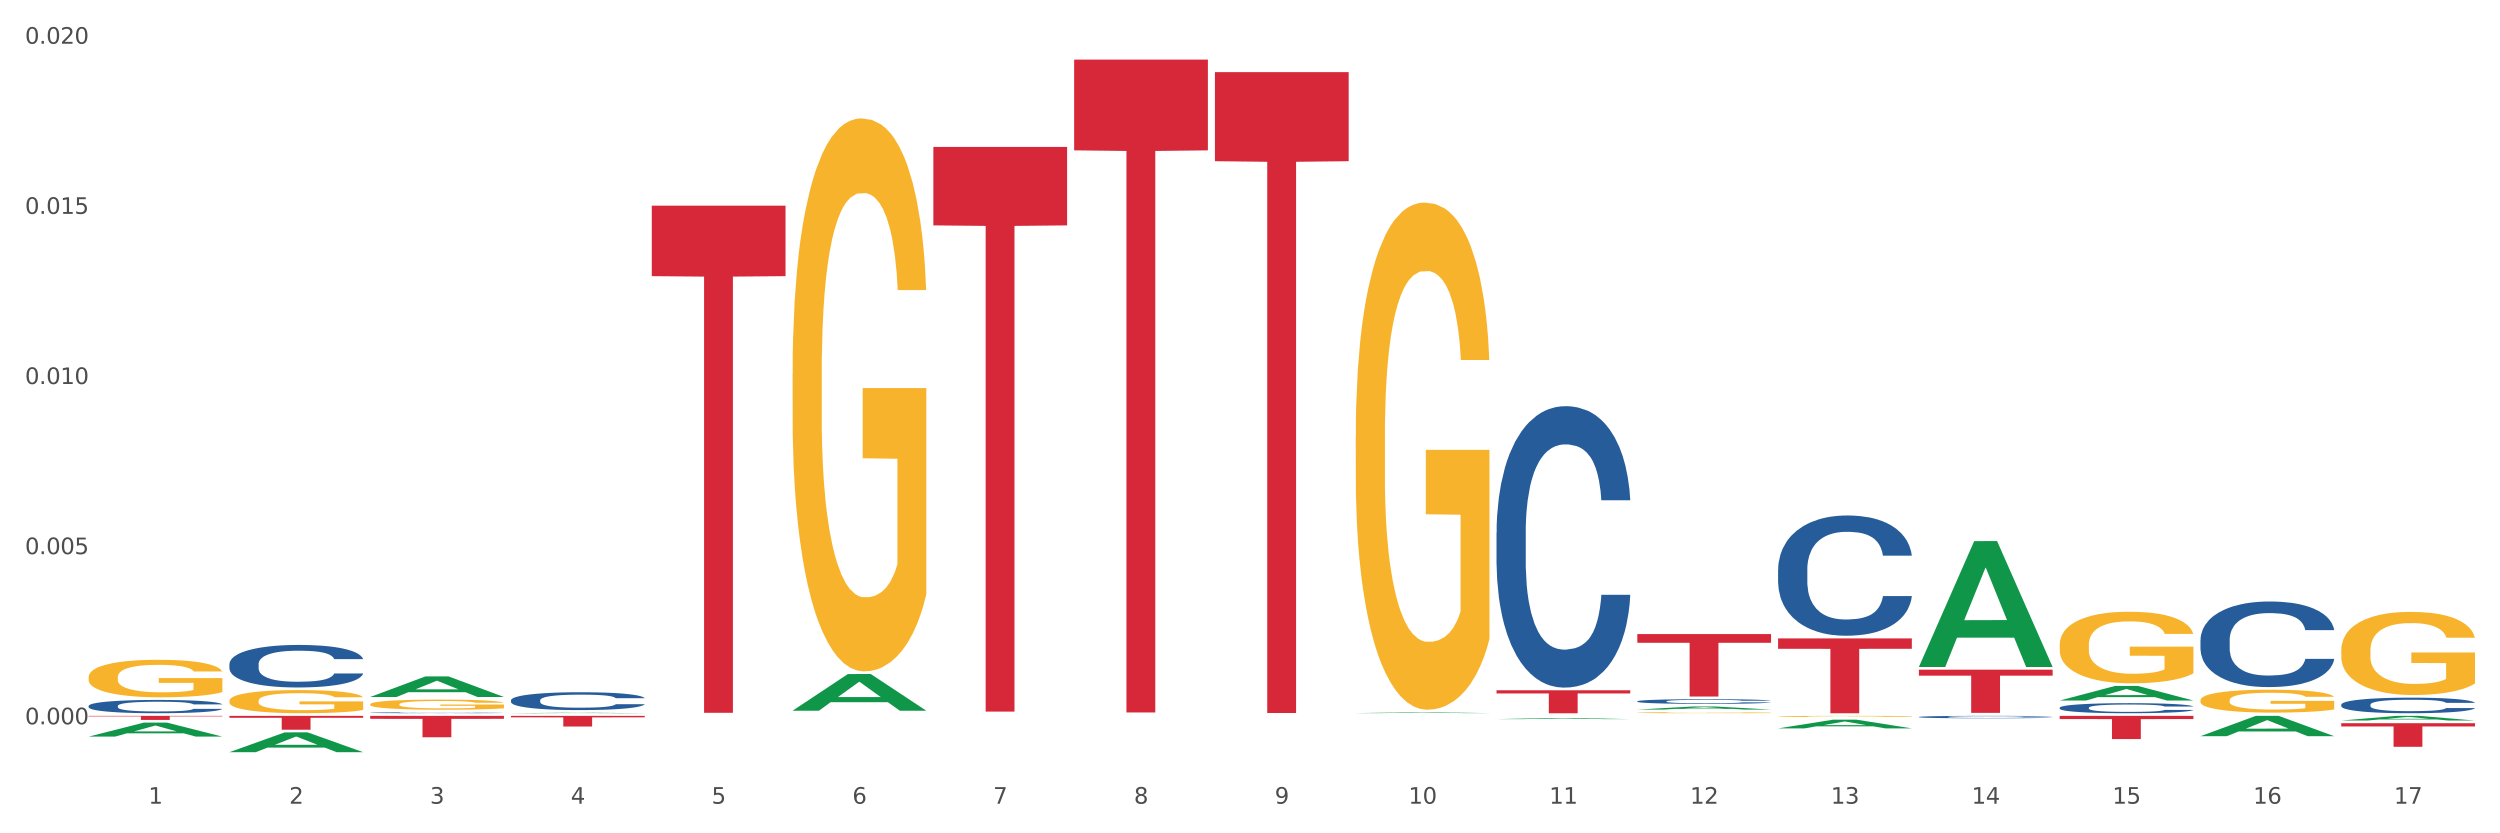 <?xml version="1.0" encoding="utf-8" standalone="no"?>
<!DOCTYPE svg PUBLIC "-//W3C//DTD SVG 1.1//EN"
  "http://www.w3.org/Graphics/SVG/1.1/DTD/svg11.dtd">
<svg xmlns:xlink="http://www.w3.org/1999/xlink" width="1080pt" height="360pt" viewBox="0 0 1080 360" xmlns="http://www.w3.org/2000/svg" version="1.1">
 <rect x="0" y="0" width="1080" height="360" fill="#333333" stroke="none"/>
 <defs>
  <style type="text/css">*{stroke-linejoin: round; stroke-linecap: butt}</style>
 </defs>
 <g id="figure_1">
  <g id="patch_1">
   <path d="M 0 360 
L 1080 360 
L 1080 0 
L 0 0 
z
" style="fill: #ffffff; stroke: #ffffff; stroke-linejoin: miter"/>
  </g>
  <g id="axes_1">
   <g id="matplotlib.axis_1">
    <g id="xtick_1">
     <g id="text_1">
      <!-- 1 -->
      <g style="fill: #4d4d4d" transform="translate(64.119 347.204) scale(0.096 -0.096)">
       <defs>
        <path id="DejaVuSans-31" d="M 794 531 
L 1825 531 
L 1825 4091 
L 703 3866 
L 703 4441 
L 1819 4666 
L 2450 4666 
L 2450 531 
L 3481 531 
L 3481 0 
L 794 0 
L 794 531 
z
" transform="scale(0.016)"/>
       </defs>
       <use xlink:href="#DejaVuSans-31"/>
      </g>
     </g>
    </g>
    <g id="xtick_2">
     <g id="text_2">
      <!-- 2 -->
      <g style="fill: #4d4d4d" transform="translate(124.94 347.204) scale(0.096 -0.096)">
       <defs>
        <path id="DejaVuSans-32" d="M 1228 531 
L 3431 531 
L 3431 0 
L 469 0 
L 469 531 
Q 828 903 1448 1529 
Q 2069 2156 2228 2338 
Q 2531 2678 2651 2914 
Q 2772 3150 2772 3378 
Q 2772 3750 2511 3984 
Q 2250 4219 1831 4219 
Q 1534 4219 1204 4116 
Q 875 4013 500 3803 
L 500 4441 
Q 881 4594 1212 4672 
Q 1544 4750 1819 4750 
Q 2544 4750 2975 4387 
Q 3406 4025 3406 3419 
Q 3406 3131 3298 2873 
Q 3191 2616 2906 2266 
Q 2828 2175 2409 1742 
Q 1991 1309 1228 531 
z
" transform="scale(0.016)"/>
       </defs>
       <use xlink:href="#DejaVuSans-32"/>
      </g>
     </g>
    </g>
    <g id="xtick_3">
     <g id="text_3">
      <!-- 3 -->
      <g style="fill: #4d4d4d" transform="translate(185.761 347.204) scale(0.096 -0.096)">
       <defs>
        <path id="DejaVuSans-33" d="M 2597 2516 
Q 3050 2419 3304 2112 
Q 3559 1806 3559 1356 
Q 3559 666 3084 287 
Q 2609 -91 1734 -91 
Q 1441 -91 1130 -33 
Q 819 25 488 141 
L 488 750 
Q 750 597 1062 519 
Q 1375 441 1716 441 
Q 2309 441 2620 675 
Q 2931 909 2931 1356 
Q 2931 1769 2642 2001 
Q 2353 2234 1838 2234 
L 1294 2234 
L 1294 2753 
L 1863 2753 
Q 2328 2753 2575 2939 
Q 2822 3125 2822 3475 
Q 2822 3834 2567 4026 
Q 2313 4219 1838 4219 
Q 1578 4219 1281 4162 
Q 984 4106 628 3988 
L 628 4550 
Q 988 4650 1302 4700 
Q 1616 4750 1894 4750 
Q 2613 4750 3031 4423 
Q 3450 4097 3450 3541 
Q 3450 3153 3228 2886 
Q 3006 2619 2597 2516 
z
" transform="scale(0.016)"/>
       </defs>
       <use xlink:href="#DejaVuSans-33"/>
      </g>
     </g>
    </g>
    <g id="xtick_4">
     <g id="text_4">
      <!-- 4 -->
      <g style="fill: #4d4d4d" transform="translate(246.582 347.204) scale(0.096 -0.096)">
       <defs>
        <path id="DejaVuSans-34" d="M 2419 4116 
L 825 1625 
L 2419 1625 
L 2419 4116 
z
M 2253 4666 
L 3047 4666 
L 3047 1625 
L 3713 1625 
L 3713 1100 
L 3047 1100 
L 3047 0 
L 2419 0 
L 2419 1100 
L 313 1100 
L 313 1709 
L 2253 4666 
z
" transform="scale(0.016)"/>
       </defs>
       <use xlink:href="#DejaVuSans-34"/>
      </g>
     </g>
    </g>
    <g id="xtick_5">
     <g id="text_5">
      <!-- 5 -->
      <g style="fill: #4d4d4d" transform="translate(307.403 347.204) scale(0.096 -0.096)">
       <defs>
        <path id="DejaVuSans-35" d="M 691 4666 
L 3169 4666 
L 3169 4134 
L 1269 4134 
L 1269 2991 
Q 1406 3038 1543 3061 
Q 1681 3084 1819 3084 
Q 2600 3084 3056 2656 
Q 3513 2228 3513 1497 
Q 3513 744 3044 326 
Q 2575 -91 1722 -91 
Q 1428 -91 1123 -41 
Q 819 9 494 109 
L 494 744 
Q 775 591 1075 516 
Q 1375 441 1709 441 
Q 2250 441 2565 725 
Q 2881 1009 2881 1497 
Q 2881 1984 2565 2268 
Q 2250 2553 1709 2553 
Q 1456 2553 1204 2497 
Q 953 2441 691 2322 
L 691 4666 
z
" transform="scale(0.016)"/>
       </defs>
       <use xlink:href="#DejaVuSans-35"/>
      </g>
     </g>
    </g>
    <g id="xtick_6">
     <g id="text_6">
      <!-- 6 -->
      <g style="fill: #4d4d4d" transform="translate(368.224 347.204) scale(0.096 -0.096)">
       <defs>
        <path id="DejaVuSans-36" d="M 2113 2584 
Q 1688 2584 1439 2293 
Q 1191 2003 1191 1497 
Q 1191 994 1439 701 
Q 1688 409 2113 409 
Q 2538 409 2786 701 
Q 3034 994 3034 1497 
Q 3034 2003 2786 2293 
Q 2538 2584 2113 2584 
z
M 3366 4563 
L 3366 3988 
Q 3128 4100 2886 4159 
Q 2644 4219 2406 4219 
Q 1781 4219 1451 3797 
Q 1122 3375 1075 2522 
Q 1259 2794 1537 2939 
Q 1816 3084 2150 3084 
Q 2853 3084 3261 2657 
Q 3669 2231 3669 1497 
Q 3669 778 3244 343 
Q 2819 -91 2113 -91 
Q 1303 -91 875 529 
Q 447 1150 447 2328 
Q 447 3434 972 4092 
Q 1497 4750 2381 4750 
Q 2619 4750 2861 4703 
Q 3103 4656 3366 4563 
z
" transform="scale(0.016)"/>
       </defs>
       <use xlink:href="#DejaVuSans-36"/>
      </g>
     </g>
    </g>
    <g id="xtick_7">
     <g id="text_7">
      <!-- 7 -->
      <g style="fill: #4d4d4d" transform="translate(429.045 347.204) scale(0.096 -0.096)">
       <defs>
        <path id="DejaVuSans-37" d="M 525 4666 
L 3525 4666 
L 3525 4397 
L 1831 0 
L 1172 0 
L 2766 4134 
L 525 4134 
L 525 4666 
z
" transform="scale(0.016)"/>
       </defs>
       <use xlink:href="#DejaVuSans-37"/>
      </g>
     </g>
    </g>
    <g id="xtick_8">
     <g id="text_8">
      <!-- 8 -->
      <g style="fill: #4d4d4d" transform="translate(489.866 347.204) scale(0.096 -0.096)">
       <defs>
        <path id="DejaVuSans-38" d="M 2034 2216 
Q 1584 2216 1326 1975 
Q 1069 1734 1069 1313 
Q 1069 891 1326 650 
Q 1584 409 2034 409 
Q 2484 409 2743 651 
Q 3003 894 3003 1313 
Q 3003 1734 2745 1975 
Q 2488 2216 2034 2216 
z
M 1403 2484 
Q 997 2584 770 2862 
Q 544 3141 544 3541 
Q 544 4100 942 4425 
Q 1341 4750 2034 4750 
Q 2731 4750 3128 4425 
Q 3525 4100 3525 3541 
Q 3525 3141 3298 2862 
Q 3072 2584 2669 2484 
Q 3125 2378 3379 2068 
Q 3634 1759 3634 1313 
Q 3634 634 3220 271 
Q 2806 -91 2034 -91 
Q 1263 -91 848 271 
Q 434 634 434 1313 
Q 434 1759 690 2068 
Q 947 2378 1403 2484 
z
M 1172 3481 
Q 1172 3119 1398 2916 
Q 1625 2713 2034 2713 
Q 2441 2713 2670 2916 
Q 2900 3119 2900 3481 
Q 2900 3844 2670 4047 
Q 2441 4250 2034 4250 
Q 1625 4250 1398 4047 
Q 1172 3844 1172 3481 
z
" transform="scale(0.016)"/>
       </defs>
       <use xlink:href="#DejaVuSans-38"/>
      </g>
     </g>
    </g>
    <g id="xtick_9">
     <g id="text_9">
      <!-- 9 -->
      <g style="fill: #4d4d4d" transform="translate(550.688 347.204) scale(0.096 -0.096)">
       <defs>
        <path id="DejaVuSans-39" d="M 703 97 
L 703 672 
Q 941 559 1184 500 
Q 1428 441 1663 441 
Q 2288 441 2617 861 
Q 2947 1281 2994 2138 
Q 2813 1869 2534 1725 
Q 2256 1581 1919 1581 
Q 1219 1581 811 2004 
Q 403 2428 403 3163 
Q 403 3881 828 4315 
Q 1253 4750 1959 4750 
Q 2769 4750 3195 4129 
Q 3622 3509 3622 2328 
Q 3622 1225 3098 567 
Q 2575 -91 1691 -91 
Q 1453 -91 1209 -44 
Q 966 3 703 97 
z
M 1959 2075 
Q 2384 2075 2632 2365 
Q 2881 2656 2881 3163 
Q 2881 3666 2632 3958 
Q 2384 4250 1959 4250 
Q 1534 4250 1286 3958 
Q 1038 3666 1038 3163 
Q 1038 2656 1286 2365 
Q 1534 2075 1959 2075 
z
" transform="scale(0.016)"/>
       </defs>
       <use xlink:href="#DejaVuSans-39"/>
      </g>
     </g>
    </g>
    <g id="xtick_10">
     <g id="text_10">
      <!-- 10 -->
      <g style="fill: #4d4d4d" transform="translate(608.455 347.204) scale(0.096 -0.096)">
       <defs>
        <path id="DejaVuSans-30" d="M 2034 4250 
Q 1547 4250 1301 3770 
Q 1056 3291 1056 2328 
Q 1056 1369 1301 889 
Q 1547 409 2034 409 
Q 2525 409 2770 889 
Q 3016 1369 3016 2328 
Q 3016 3291 2770 3770 
Q 2525 4250 2034 4250 
z
M 2034 4750 
Q 2819 4750 3233 4129 
Q 3647 3509 3647 2328 
Q 3647 1150 3233 529 
Q 2819 -91 2034 -91 
Q 1250 -91 836 529 
Q 422 1150 422 2328 
Q 422 3509 836 4129 
Q 1250 4750 2034 4750 
z
" transform="scale(0.016)"/>
       </defs>
       <use xlink:href="#DejaVuSans-31"/>
       <use xlink:href="#DejaVuSans-30" transform="translate(63.623 0)"/>
      </g>
     </g>
    </g>
    <g id="xtick_11">
     <g id="text_11">
      <!-- 11 -->
      <g style="fill: #4d4d4d" transform="translate(669.276 347.204) scale(0.096 -0.096)">
       <use xlink:href="#DejaVuSans-31"/>
       <use xlink:href="#DejaVuSans-31" transform="translate(63.623 0)"/>
      </g>
     </g>
    </g>
    <g id="xtick_12">
     <g id="text_12">
      <!-- 12 -->
      <g style="fill: #4d4d4d" transform="translate(730.097 347.204) scale(0.096 -0.096)">
       <use xlink:href="#DejaVuSans-31"/>
       <use xlink:href="#DejaVuSans-32" transform="translate(63.623 0)"/>
      </g>
     </g>
    </g>
    <g id="xtick_13">
     <g id="text_13">
      <!-- 13 -->
      <g style="fill: #4d4d4d" transform="translate(790.918 347.204) scale(0.096 -0.096)">
       <use xlink:href="#DejaVuSans-31"/>
       <use xlink:href="#DejaVuSans-33" transform="translate(63.623 0)"/>
      </g>
     </g>
    </g>
    <g id="xtick_14">
     <g id="text_14">
      <!-- 14 -->
      <g style="fill: #4d4d4d" transform="translate(851.739 347.204) scale(0.096 -0.096)">
       <use xlink:href="#DejaVuSans-31"/>
       <use xlink:href="#DejaVuSans-34" transform="translate(63.623 0)"/>
      </g>
     </g>
    </g>
    <g id="xtick_15">
     <g id="text_15">
      <!-- 15 -->
      <g style="fill: #4d4d4d" transform="translate(912.56 347.204) scale(0.096 -0.096)">
       <use xlink:href="#DejaVuSans-31"/>
       <use xlink:href="#DejaVuSans-35" transform="translate(63.623 0)"/>
      </g>
     </g>
    </g>
    <g id="xtick_16">
     <g id="text_16">
      <!-- 16 -->
      <g style="fill: #4d4d4d" transform="translate(973.381 347.204) scale(0.096 -0.096)">
       <use xlink:href="#DejaVuSans-31"/>
       <use xlink:href="#DejaVuSans-36" transform="translate(63.623 0)"/>
      </g>
     </g>
    </g>
    <g id="xtick_17">
     <g id="text_17">
      <!-- 17 -->
      <g style="fill: #4d4d4d" transform="translate(1034.202 347.204) scale(0.096 -0.096)">
       <use xlink:href="#DejaVuSans-31"/>
       <use xlink:href="#DejaVuSans-37" transform="translate(63.623 0)"/>
      </g>
     </g>
    </g>
    <g id="xtick_18"/>
    <g id="xtick_19"/>
    <g id="xtick_20"/>
    <g id="xtick_21"/>
    <g id="xtick_22"/>
    <g id="xtick_23"/>
    <g id="xtick_24"/>
    <g id="xtick_25"/>
    <g id="xtick_26"/>
    <g id="xtick_27"/>
    <g id="xtick_28"/>
    <g id="xtick_29"/>
    <g id="xtick_30"/>
    <g id="xtick_31"/>
    <g id="xtick_32"/>
    <g id="xtick_33"/>
   </g>
   <g id="matplotlib.axis_2">
    <g id="ytick_1">
     <g id="text_18">
      <!-- 0.000 -->
      <g style="fill: #4d4d4d" transform="translate(10.8 312.898) scale(0.096 -0.096)">
       <defs>
        <path id="DejaVuSans-2e" d="M 684 794 
L 1344 794 
L 1344 0 
L 684 0 
L 684 794 
z
" transform="scale(0.016)"/>
       </defs>
       <use xlink:href="#DejaVuSans-30"/>
       <use xlink:href="#DejaVuSans-2e" transform="translate(63.623 0)"/>
       <use xlink:href="#DejaVuSans-30" transform="translate(95.41 0)"/>
       <use xlink:href="#DejaVuSans-30" transform="translate(159.033 0)"/>
       <use xlink:href="#DejaVuSans-30" transform="translate(222.656 0)"/>
      </g>
     </g>
    </g>
    <g id="ytick_2">
     <g id="text_19">
      <!-- 0.005 -->
      <g style="fill: #4d4d4d" transform="translate(10.8 239.399) scale(0.096 -0.096)">
       <use xlink:href="#DejaVuSans-30"/>
       <use xlink:href="#DejaVuSans-2e" transform="translate(63.623 0)"/>
       <use xlink:href="#DejaVuSans-30" transform="translate(95.41 0)"/>
       <use xlink:href="#DejaVuSans-30" transform="translate(159.033 0)"/>
       <use xlink:href="#DejaVuSans-35" transform="translate(222.656 0)"/>
      </g>
     </g>
    </g>
    <g id="ytick_3">
     <g id="text_20">
      <!-- 0.010 -->
      <g style="fill: #4d4d4d" transform="translate(10.8 165.899) scale(0.096 -0.096)">
       <use xlink:href="#DejaVuSans-30"/>
       <use xlink:href="#DejaVuSans-2e" transform="translate(63.623 0)"/>
       <use xlink:href="#DejaVuSans-30" transform="translate(95.41 0)"/>
       <use xlink:href="#DejaVuSans-31" transform="translate(159.033 0)"/>
       <use xlink:href="#DejaVuSans-30" transform="translate(222.656 0)"/>
      </g>
     </g>
    </g>
    <g id="ytick_4">
     <g id="text_21">
      <!-- 0.015 -->
      <g style="fill: #4d4d4d" transform="translate(10.8 92.399) scale(0.096 -0.096)">
       <use xlink:href="#DejaVuSans-30"/>
       <use xlink:href="#DejaVuSans-2e" transform="translate(63.623 0)"/>
       <use xlink:href="#DejaVuSans-30" transform="translate(95.41 0)"/>
       <use xlink:href="#DejaVuSans-31" transform="translate(159.033 0)"/>
       <use xlink:href="#DejaVuSans-35" transform="translate(222.656 0)"/>
      </g>
     </g>
    </g>
    <g id="ytick_5">
     <g id="text_22">
      <!-- 0.020 -->
      <g style="fill: #4d4d4d" transform="translate(10.8 18.9) scale(0.096 -0.096)">
       <use xlink:href="#DejaVuSans-30"/>
       <use xlink:href="#DejaVuSans-2e" transform="translate(63.623 0)"/>
       <use xlink:href="#DejaVuSans-30" transform="translate(95.41 0)"/>
       <use xlink:href="#DejaVuSans-32" transform="translate(159.033 0)"/>
       <use xlink:href="#DejaVuSans-30" transform="translate(222.656 0)"/>
      </g>
     </g>
    </g>
    <g id="ytick_6"/>
    <g id="ytick_7"/>
    <g id="ytick_8"/>
    <g id="ytick_9"/>
   </g>
   <g id="PolyCollection_1">
    <path d="M 99.104 324.933 
L 99.164 324.925 
L 122.99 316.385 
L 132.879 316.377 
L 156.884 324.95 
L 145.447 324.95 
L 140.265 322.953 
L 115.664 322.953 
L 115.485 322.986 
L 110.481 324.95 
L 99.104 324.95 
L 99.104 324.933 
L 118.761 321.762 
L 137.167 321.754 
L 128.054 318.204 
L 127.934 318.188 
L 127.815 318.212 
L 118.702 321.754 
L 118.761 321.762 
L 99.104 324.933 
z
" clip-path="url(#p389b3f8bfe)" style="fill: #109648"/>
    <path d="M 159.925 301.086 
L 159.985 301.078 
L 183.811 292.199 
L 193.7 292.191 
L 217.705 301.103 
L 206.268 301.103 
L 201.086 299.028 
L 176.485 299.028 
L 176.306 299.061 
L 171.302 301.103 
L 159.925 301.103 
L 159.925 301.086 
L 179.582 297.789 
L 197.988 297.781 
L 188.875 294.091 
L 188.756 294.074 
L 188.636 294.099 
L 179.523 297.781 
L 179.582 297.789 
L 159.925 301.086 
z
" clip-path="url(#p389b3f8bfe)" style="fill: #109648"/>
    <path d="M 38.283 318.211 
L 38.343 318.206 
L 62.169 312.157 
L 72.058 312.152 
L 96.063 318.223 
L 84.626 318.223 
L 79.444 316.809 
L 54.843 316.809 
L 54.664 316.832 
L 49.66 318.223 
L 38.283 318.223 
L 38.283 318.211 
L 57.94 315.965 
L 76.346 315.96 
L 67.233 313.446 
L 67.113 313.434 
L 66.994 313.451 
L 57.881 315.96 
L 57.94 315.965 
L 38.283 318.211 
z
" clip-path="url(#p389b3f8bfe)" style="fill: #109648"/>
    <path d="M 38.283 292.524 
L 38.351 292.509 
L 38.351 291.976 
L 38.488 291.517 
L 39.17 290.407 
L 40.193 289.49 
L 40.943 289.002 
L 41.694 288.602 
L 42.581 288.203 
L 43.672 287.788 
L 45.65 287.181 
L 46.878 286.871 
L 48.379 286.545 
L 51.108 286.072 
L 53.086 285.805 
L 55.133 285.583 
L 58.475 285.317 
L 60.658 285.199 
L 62.978 285.11 
L 65.775 285.051 
L 67.889 285.036 
L 72.528 285.08 
L 76.485 285.213 
L 78.395 285.317 
L 80.851 285.495 
L 82.147 285.613 
L 84.261 285.85 
L 86.444 286.16 
L 87.945 286.427 
L 90.196 286.93 
L 91.902 287.433 
L 93.471 288.055 
L 94.289 288.484 
L 94.903 288.883 
L 95.449 289.342 
L 95.995 290.067 
L 83.716 290.067 
L 83.238 289.549 
L 82.488 289.061 
L 81.396 288.587 
L 80.441 288.291 
L 78.804 287.921 
L 77.303 287.685 
L 75.734 287.507 
L 73.824 287.359 
L 72.323 287.285 
L 70.209 287.226 
L 66.047 287.241 
L 63.251 287.359 
L 61.34 287.507 
L 60.113 287.64 
L 59.021 287.788 
L 57.793 287.995 
L 56.361 288.306 
L 55.337 288.587 
L 54.314 288.942 
L 53.495 289.298 
L 52.745 289.712 
L 52.131 290.156 
L 51.654 290.615 
L 51.244 291.177 
L 50.903 292.109 
L 50.903 294.137 
L 51.04 294.595 
L 51.381 295.202 
L 51.79 295.661 
L 52.472 296.208 
L 53.086 296.578 
L 54.246 297.111 
L 55.542 297.555 
L 56.565 297.836 
L 57.588 298.073 
L 59.362 298.398 
L 61.34 298.665 
L 63.046 298.827 
L 65.365 298.975 
L 66.934 299.035 
L 68.299 299.064 
L 71.641 299.064 
L 74.029 299.02 
L 76.689 298.916 
L 78.736 298.783 
L 80.441 298.62 
L 82.351 298.354 
L 83.579 298.102 
L 83.579 295.01 
L 68.571 294.995 
L 68.571 292.938 
L 96.063 292.938 
L 96.063 298.975 
L 94.903 299.286 
L 93.607 299.567 
L 92.243 299.819 
L 90.196 300.13 
L 87.741 300.426 
L 85.558 300.633 
L 83.238 300.81 
L 80.509 300.973 
L 76.962 301.121 
L 74.779 301.18 
L 72.051 301.225 
L 68.844 301.239 
L 66.047 301.21 
L 63.319 301.136 
L 60.454 301.003 
L 57.657 300.81 
L 55.542 300.618 
L 53.427 300.381 
L 51.176 300.07 
L 49.402 299.774 
L 48.038 299.508 
L 46.537 299.168 
L 44.9 298.724 
L 43.672 298.324 
L 42.581 297.91 
L 41.421 297.377 
L 40.602 296.919 
L 39.784 296.341 
L 39.306 295.912 
L 38.761 295.246 
L 38.351 294.314 
L 38.283 292.524 
z
" clip-path="url(#p389b3f8bfe)" style="fill: #f7b32b"/>
    <path d="M 220.746 308.116 
L 220.806 308.116 
L 244.633 307.892 
L 254.521 307.892 
L 278.526 308.117 
L 267.089 308.117 
L 261.907 308.065 
L 237.306 308.065 
L 237.127 308.065 
L 232.123 308.117 
L 220.746 308.117 
L 220.746 308.116 
L 240.403 308.033 
L 258.81 308.033 
L 249.696 307.94 
L 249.577 307.94 
L 249.457 307.94 
L 240.344 308.033 
L 240.403 308.033 
L 220.746 308.116 
z
" clip-path="url(#p389b3f8bfe)" style="fill: #109648"/>
    <path d="M 889.778 302.621 
L 889.837 302.615 
L 913.664 296.331 
L 923.552 296.325 
L 947.558 302.633 
L 936.121 302.633 
L 930.939 301.164 
L 906.337 301.164 
L 906.159 301.188 
L 901.155 302.633 
L 889.778 302.633 
L 889.778 302.621 
L 909.435 300.287 
L 927.841 300.281 
L 918.727 297.67 
L 918.608 297.658 
L 918.489 297.676 
L 909.375 300.281 
L 909.435 300.287 
L 889.778 302.621 
z
" clip-path="url(#p389b3f8bfe)" style="fill: #109648"/>
    <path d="M 828.957 288.054 
L 829.016 288.003 
L 852.843 233.776 
L 862.731 233.725 
L 886.737 288.157 
L 875.3 288.157 
L 870.118 275.481 
L 845.516 275.481 
L 845.338 275.686 
L 840.334 288.157 
L 828.957 288.157 
L 828.957 288.054 
L 848.614 267.917 
L 867.02 267.866 
L 857.906 245.327 
L 857.787 245.225 
L 857.668 245.378 
L 848.554 267.866 
L 848.614 267.917 
L 828.957 288.054 
z
" clip-path="url(#p389b3f8bfe)" style="fill: #109648"/>
    <path d="M 99.104 302.739 
L 99.172 302.73 
L 99.172 302.402 
L 99.309 302.119 
L 99.991 301.434 
L 101.014 300.868 
L 101.765 300.567 
L 102.515 300.32 
L 103.402 300.074 
L 104.493 299.818 
L 106.472 299.444 
L 107.699 299.252 
L 109.2 299.051 
L 111.929 298.759 
L 113.907 298.595 
L 115.954 298.458 
L 119.296 298.293 
L 121.479 298.22 
L 123.799 298.165 
L 126.596 298.129 
L 128.71 298.12 
L 133.349 298.147 
L 137.306 298.229 
L 139.216 298.293 
L 141.672 298.403 
L 142.968 298.476 
L 145.082 298.622 
L 147.265 298.814 
L 148.766 298.978 
L 151.017 299.288 
L 152.723 299.599 
L 154.292 299.982 
L 155.11 300.247 
L 155.724 300.494 
L 156.27 300.777 
L 156.816 301.224 
L 144.537 301.224 
L 144.059 300.904 
L 143.309 300.603 
L 142.217 300.311 
L 141.262 300.128 
L 139.625 299.9 
L 138.124 299.754 
L 136.555 299.644 
L 134.645 299.553 
L 133.144 299.508 
L 131.03 299.471 
L 126.868 299.48 
L 124.072 299.553 
L 122.161 299.644 
L 120.934 299.727 
L 119.842 299.818 
L 118.614 299.946 
L 117.182 300.137 
L 116.158 300.311 
L 115.135 300.53 
L 114.317 300.749 
L 113.566 301.005 
L 112.952 301.279 
L 112.475 301.562 
L 112.065 301.909 
L 111.724 302.484 
L 111.724 303.735 
L 111.861 304.018 
L 112.202 304.392 
L 112.611 304.675 
L 113.293 305.013 
L 113.907 305.241 
L 115.067 305.57 
L 116.363 305.844 
L 117.386 306.017 
L 118.41 306.163 
L 120.183 306.364 
L 122.161 306.528 
L 123.867 306.629 
L 126.186 306.72 
L 127.755 306.757 
L 129.12 306.775 
L 132.462 306.775 
L 134.85 306.747 
L 137.51 306.684 
L 139.557 306.601 
L 141.262 306.501 
L 143.172 306.337 
L 144.4 306.181 
L 144.4 304.273 
L 129.393 304.264 
L 129.393 302.995 
L 156.884 302.995 
L 156.884 306.72 
L 155.724 306.912 
L 154.428 307.085 
L 153.064 307.24 
L 151.017 307.432 
L 148.562 307.615 
L 146.379 307.743 
L 144.059 307.852 
L 141.331 307.953 
L 137.783 308.044 
L 135.6 308.08 
L 132.872 308.108 
L 129.665 308.117 
L 126.868 308.099 
L 124.14 308.053 
L 121.275 307.971 
L 118.478 307.852 
L 116.363 307.733 
L 114.248 307.587 
L 111.997 307.396 
L 110.223 307.213 
L 108.859 307.049 
L 107.358 306.839 
L 105.721 306.565 
L 104.493 306.318 
L 103.402 306.063 
L 102.242 305.734 
L 101.423 305.451 
L 100.605 305.095 
L 100.127 304.83 
L 99.582 304.419 
L 99.172 303.844 
L 99.104 302.739 
z
" clip-path="url(#p389b3f8bfe)" style="fill: #f7b32b"/>
    <path d="M 950.599 302.527 
L 950.667 302.517 
L 950.667 302.192 
L 950.804 301.912 
L 951.486 301.235 
L 952.509 300.675 
L 953.259 300.377 
L 954.01 300.133 
L 954.897 299.889 
L 955.988 299.636 
L 957.966 299.266 
L 959.194 299.076 
L 960.695 298.877 
L 963.424 298.588 
L 965.402 298.426 
L 967.449 298.29 
L 970.791 298.128 
L 972.974 298.055 
L 975.294 298.001 
L 978.09 297.965 
L 980.205 297.956 
L 984.844 297.983 
L 988.801 298.064 
L 990.711 298.128 
L 993.166 298.236 
L 994.463 298.308 
L 996.577 298.453 
L 998.76 298.642 
L 1000.261 298.805 
L 1002.512 299.112 
L 1004.218 299.419 
L 1005.787 299.799 
L 1006.605 300.061 
L 1007.219 300.304 
L 1007.765 300.584 
L 1008.311 301.027 
L 996.032 301.027 
L 995.554 300.711 
L 994.804 300.413 
L 993.712 300.124 
L 992.757 299.943 
L 991.12 299.717 
L 989.619 299.573 
L 988.05 299.464 
L 986.14 299.374 
L 984.639 299.329 
L 982.525 299.293 
L 978.363 299.302 
L 975.566 299.374 
L 973.656 299.464 
L 972.428 299.546 
L 971.337 299.636 
L 970.109 299.762 
L 968.677 299.952 
L 967.653 300.124 
L 966.63 300.341 
L 965.811 300.557 
L 965.061 300.81 
L 964.447 301.081 
L 963.97 301.361 
L 963.56 301.705 
L 963.219 302.274 
L 963.219 303.511 
L 963.356 303.791 
L 963.697 304.161 
L 964.106 304.441 
L 964.788 304.776 
L 965.402 305.001 
L 966.562 305.327 
L 967.858 305.598 
L 968.881 305.769 
L 969.904 305.914 
L 971.678 306.113 
L 973.656 306.275 
L 975.362 306.374 
L 977.681 306.465 
L 979.25 306.501 
L 980.615 306.519 
L 983.957 306.519 
L 986.345 306.492 
L 989.005 306.429 
L 991.052 306.347 
L 992.757 306.248 
L 994.667 306.085 
L 995.895 305.932 
L 995.895 304.044 
L 980.887 304.035 
L 980.887 302.779 
L 1008.379 302.779 
L 1008.379 306.465 
L 1007.219 306.654 
L 1005.923 306.826 
L 1004.559 306.98 
L 1002.512 307.169 
L 1000.056 307.35 
L 997.873 307.476 
L 995.554 307.585 
L 992.825 307.684 
L 989.278 307.775 
L 987.095 307.811 
L 984.366 307.838 
L 981.16 307.847 
L 978.363 307.829 
L 975.635 307.784 
L 972.77 307.702 
L 969.973 307.585 
L 967.858 307.467 
L 965.743 307.323 
L 963.492 307.133 
L 961.718 306.953 
L 960.354 306.79 
L 958.853 306.582 
L 957.216 306.311 
L 955.988 306.067 
L 954.897 305.814 
L 953.737 305.489 
L 952.918 305.209 
L 952.1 304.857 
L 951.622 304.595 
L 951.076 304.189 
L 950.667 303.619 
L 950.599 302.527 
z
" clip-path="url(#p389b3f8bfe)" style="fill: #f7b32b"/>
    <path d="M 950.599 318.026 
L 950.658 318.018 
L 974.485 309.259 
L 984.373 309.251 
L 1008.379 318.043 
L 996.942 318.043 
L 991.76 315.995 
L 967.159 315.995 
L 966.98 316.028 
L 961.976 318.043 
L 950.599 318.043 
L 950.599 318.026 
L 970.256 314.774 
L 988.662 314.765 
L 979.549 311.125 
L 979.429 311.108 
L 979.31 311.133 
L 970.196 314.765 
L 970.256 314.774 
L 950.599 318.026 
z
" clip-path="url(#p389b3f8bfe)" style="fill: #109648"/>
    <path d="M 1011.42 311.27 
L 1011.48 311.268 
L 1035.306 309.253 
L 1045.194 309.251 
L 1069.2 311.274 
L 1057.763 311.274 
L 1052.581 310.803 
L 1027.98 310.803 
L 1027.801 310.81 
L 1022.797 311.274 
L 1011.42 311.274 
L 1011.42 311.27 
L 1031.077 310.522 
L 1049.483 310.52 
L 1040.37 309.682 
L 1040.25 309.678 
L 1040.131 309.684 
L 1031.018 310.52 
L 1031.077 310.522 
L 1011.42 311.27 
z
" clip-path="url(#p389b3f8bfe)" style="fill: #109648"/>
    <path d="M 1011.42 280.938 
L 1011.488 280.905 
L 1011.488 279.724 
L 1011.625 278.708 
L 1012.307 276.248 
L 1013.33 274.215 
L 1014.08 273.133 
L 1014.831 272.247 
L 1015.718 271.362 
L 1016.809 270.444 
L 1018.787 269.099 
L 1020.015 268.411 
L 1021.516 267.689 
L 1024.245 266.64 
L 1026.223 266.05 
L 1028.27 265.558 
L 1031.612 264.967 
L 1033.795 264.705 
L 1036.115 264.508 
L 1038.912 264.377 
L 1041.026 264.344 
L 1045.665 264.443 
L 1049.622 264.738 
L 1051.532 264.967 
L 1053.988 265.361 
L 1055.284 265.623 
L 1057.398 266.148 
L 1059.581 266.837 
L 1061.082 267.427 
L 1063.333 268.542 
L 1065.039 269.657 
L 1066.608 271.034 
L 1067.426 271.985 
L 1068.04 272.871 
L 1068.586 273.887 
L 1069.132 275.494 
L 1056.853 275.494 
L 1056.375 274.346 
L 1055.625 273.264 
L 1054.533 272.215 
L 1053.578 271.559 
L 1051.941 270.739 
L 1050.44 270.214 
L 1048.871 269.821 
L 1046.961 269.493 
L 1045.46 269.329 
L 1043.346 269.198 
L 1039.184 269.231 
L 1036.388 269.493 
L 1034.477 269.821 
L 1033.25 270.116 
L 1032.158 270.444 
L 1030.93 270.903 
L 1029.498 271.592 
L 1028.474 272.215 
L 1027.451 273.002 
L 1026.632 273.789 
L 1025.882 274.707 
L 1025.268 275.691 
L 1024.791 276.707 
L 1024.381 277.953 
L 1024.04 280.019 
L 1024.04 284.512 
L 1024.177 285.529 
L 1024.518 286.873 
L 1024.927 287.89 
L 1025.609 289.103 
L 1026.223 289.923 
L 1027.383 291.103 
L 1028.679 292.087 
L 1029.702 292.71 
L 1030.725 293.235 
L 1032.499 293.956 
L 1034.477 294.547 
L 1036.183 294.907 
L 1038.502 295.235 
L 1040.071 295.367 
L 1041.436 295.432 
L 1044.778 295.432 
L 1047.166 295.334 
L 1049.826 295.104 
L 1051.873 294.809 
L 1053.578 294.448 
L 1055.488 293.858 
L 1056.716 293.301 
L 1056.716 286.447 
L 1041.708 286.414 
L 1041.708 281.856 
L 1069.2 281.856 
L 1069.2 295.235 
L 1068.04 295.924 
L 1066.744 296.547 
L 1065.38 297.105 
L 1063.333 297.793 
L 1060.877 298.449 
L 1058.695 298.908 
L 1056.375 299.302 
L 1053.646 299.662 
L 1050.099 299.99 
L 1047.916 300.122 
L 1045.188 300.22 
L 1041.981 300.253 
L 1039.184 300.187 
L 1036.456 300.023 
L 1033.591 299.728 
L 1030.794 299.302 
L 1028.679 298.875 
L 1026.564 298.351 
L 1024.313 297.662 
L 1022.539 297.006 
L 1021.175 296.416 
L 1019.674 295.662 
L 1018.037 294.678 
L 1016.809 293.792 
L 1015.718 292.874 
L 1014.558 291.694 
L 1013.739 290.677 
L 1012.921 289.398 
L 1012.443 288.447 
L 1011.898 286.972 
L 1011.488 284.906 
L 1011.42 280.938 
z
" clip-path="url(#p389b3f8bfe)" style="fill: #f7b32b"/>
    <path d="M 768.136 309.482 
L 768.204 309.482 
L 768.204 309.466 
L 768.34 309.451 
L 769.023 309.417 
L 770.046 309.389 
L 770.796 309.374 
L 771.547 309.361 
L 772.433 309.349 
L 773.525 309.336 
L 775.503 309.317 
L 776.731 309.308 
L 778.232 309.298 
L 780.961 309.283 
L 782.939 309.275 
L 784.985 309.268 
L 788.328 309.26 
L 790.511 309.256 
L 792.83 309.253 
L 795.627 309.251 
L 797.742 309.251 
L 802.381 309.252 
L 806.337 309.256 
L 808.247 309.26 
L 810.703 309.265 
L 811.999 309.269 
L 814.114 309.276 
L 816.297 309.286 
L 817.798 309.294 
L 820.049 309.309 
L 821.755 309.325 
L 823.323 309.344 
L 824.142 309.357 
L 824.756 309.37 
L 825.302 309.384 
L 825.848 309.406 
L 813.568 309.406 
L 813.091 309.39 
L 812.341 309.375 
L 811.249 309.361 
L 810.294 309.352 
L 808.657 309.34 
L 807.156 309.333 
L 805.587 309.327 
L 803.677 309.323 
L 802.176 309.32 
L 800.061 309.319 
L 795.9 309.319 
L 793.103 309.323 
L 791.193 309.327 
L 789.965 309.331 
L 788.874 309.336 
L 787.646 309.342 
L 786.213 309.352 
L 785.19 309.361 
L 784.167 309.372 
L 783.348 309.383 
L 782.598 309.395 
L 781.984 309.409 
L 781.506 309.423 
L 781.097 309.441 
L 780.756 309.47 
L 780.756 309.532 
L 780.892 309.547 
L 781.233 309.565 
L 781.643 309.579 
L 782.325 309.596 
L 782.939 309.608 
L 784.099 309.624 
L 785.395 309.638 
L 786.418 309.647 
L 787.441 309.654 
L 789.215 309.664 
L 791.193 309.672 
L 792.899 309.677 
L 795.218 309.682 
L 796.787 309.684 
L 798.151 309.685 
L 801.494 309.685 
L 803.882 309.683 
L 806.542 309.68 
L 808.589 309.676 
L 810.294 309.671 
L 812.204 309.663 
L 813.432 309.655 
L 813.432 309.559 
L 798.424 309.559 
L 798.424 309.495 
L 825.916 309.495 
L 825.916 309.682 
L 824.756 309.692 
L 823.46 309.7 
L 822.096 309.708 
L 820.049 309.718 
L 817.593 309.727 
L 815.41 309.733 
L 813.091 309.739 
L 810.362 309.744 
L 806.815 309.748 
L 804.632 309.75 
L 801.903 309.752 
L 798.697 309.752 
L 795.9 309.751 
L 793.171 309.749 
L 790.306 309.745 
L 787.509 309.739 
L 785.395 309.733 
L 783.28 309.725 
L 781.029 309.716 
L 779.255 309.707 
L 777.891 309.698 
L 776.39 309.688 
L 774.753 309.674 
L 773.525 309.662 
L 772.433 309.649 
L 771.274 309.633 
L 770.455 309.618 
L 769.637 309.601 
L 769.159 309.587 
L 768.613 309.567 
L 768.204 309.538 
L 768.136 309.482 
z
" clip-path="url(#p389b3f8bfe)" style="fill: #f7b32b"/>
    <path d="M 889.778 278.56 
L 889.846 278.532 
L 889.846 277.516 
L 889.983 276.64 
L 890.665 274.523 
L 891.688 272.772 
L 892.438 271.84 
L 893.189 271.078 
L 894.076 270.315 
L 895.167 269.525 
L 897.145 268.367 
L 898.373 267.774 
L 899.874 267.153 
L 902.603 266.25 
L 904.581 265.741 
L 906.628 265.318 
L 909.97 264.809 
L 912.153 264.584 
L 914.473 264.414 
L 917.269 264.301 
L 919.384 264.273 
L 924.023 264.358 
L 927.98 264.612 
L 929.89 264.809 
L 932.345 265.148 
L 933.642 265.374 
L 935.756 265.826 
L 937.939 266.419 
L 939.44 266.927 
L 941.691 267.887 
L 943.397 268.847 
L 944.966 270.033 
L 945.784 270.852 
L 946.398 271.614 
L 946.944 272.49 
L 947.49 273.873 
L 935.211 273.873 
L 934.733 272.885 
L 933.983 271.953 
L 932.891 271.05 
L 931.936 270.485 
L 930.299 269.779 
L 928.798 269.327 
L 927.229 268.988 
L 925.319 268.706 
L 923.818 268.565 
L 921.704 268.452 
L 917.542 268.48 
L 914.745 268.706 
L 912.835 268.988 
L 911.607 269.243 
L 910.516 269.525 
L 909.288 269.92 
L 907.855 270.513 
L 906.832 271.05 
L 905.809 271.727 
L 904.99 272.405 
L 904.24 273.196 
L 903.626 274.043 
L 903.148 274.918 
L 902.739 275.991 
L 902.398 277.77 
L 902.398 281.638 
L 902.534 282.513 
L 902.876 283.671 
L 903.285 284.546 
L 903.967 285.591 
L 904.581 286.297 
L 905.741 287.314 
L 907.037 288.161 
L 908.06 288.697 
L 909.083 289.149 
L 910.857 289.77 
L 912.835 290.278 
L 914.541 290.589 
L 916.86 290.871 
L 918.429 290.984 
L 919.793 291.041 
L 923.136 291.041 
L 925.524 290.956 
L 928.184 290.758 
L 930.231 290.504 
L 931.936 290.194 
L 933.846 289.685 
L 935.074 289.205 
L 935.074 283.304 
L 920.066 283.276 
L 920.066 279.351 
L 947.558 279.351 
L 947.558 290.871 
L 946.398 291.464 
L 945.102 292.001 
L 943.738 292.481 
L 941.691 293.074 
L 939.235 293.638 
L 937.052 294.034 
L 934.733 294.373 
L 932.004 294.683 
L 928.457 294.966 
L 926.274 295.078 
L 923.545 295.163 
L 920.339 295.191 
L 917.542 295.135 
L 914.814 294.994 
L 911.948 294.74 
L 909.152 294.373 
L 907.037 294.006 
L 904.922 293.554 
L 902.671 292.961 
L 900.897 292.396 
L 899.533 291.888 
L 898.032 291.238 
L 896.395 290.391 
L 895.167 289.629 
L 894.076 288.838 
L 892.916 287.822 
L 892.097 286.946 
L 891.279 285.845 
L 890.801 285.026 
L 890.255 283.756 
L 889.846 281.977 
L 889.778 278.56 
z
" clip-path="url(#p389b3f8bfe)" style="fill: #f7b32b"/>
    <path d="M 342.388 307.006 
L 342.448 306.991 
L 366.275 291.188 
L 376.163 291.173 
L 400.168 307.035 
L 388.731 307.035 
L 383.549 303.342 
L 358.948 303.342 
L 358.769 303.401 
L 353.766 307.035 
L 342.388 307.035 
L 342.388 307.006 
L 362.045 301.137 
L 380.452 301.122 
L 371.338 294.554 
L 371.219 294.524 
L 371.1 294.569 
L 361.986 301.122 
L 362.045 301.137 
L 342.388 307.006 
z
" clip-path="url(#p389b3f8bfe)" style="fill: #109648"/>
    <path d="M 159.925 309.251 
L 217.705 309.251 
L 217.705 310.534 
L 194.977 310.543 
L 194.977 318.488 
L 182.517 318.488 
L 182.517 310.543 
L 159.925 310.534 
L 159.925 309.26 
L 159.925 309.251 
z
" clip-path="url(#p389b3f8bfe)" style="fill: #d62839"/>
    <path d="M 707.315 273.923 
L 765.095 273.923 
L 765.095 277.674 
L 742.366 277.699 
L 742.366 300.915 
L 729.906 300.915 
L 729.906 277.699 
L 707.315 277.674 
L 707.315 273.948 
L 707.315 273.923 
z
" clip-path="url(#p389b3f8bfe)" style="fill: #d62839"/>
    <path d="M 646.494 298.185 
L 704.274 298.185 
L 704.274 299.566 
L 681.545 299.575 
L 681.545 308.117 
L 669.085 308.117 
L 669.085 299.575 
L 646.494 299.566 
L 646.494 298.195 
L 646.494 298.185 
z
" clip-path="url(#p389b3f8bfe)" style="fill: #d62839"/>
    <path d="M 1011.42 312.408 
L 1069.2 312.408 
L 1069.2 313.827 
L 1046.471 313.836 
L 1046.471 322.619 
L 1034.012 322.619 
L 1034.012 313.836 
L 1011.42 313.827 
L 1011.42 312.417 
L 1011.42 312.408 
z
" clip-path="url(#p389b3f8bfe)" style="fill: #d62839"/>
    <path d="M 889.778 309.251 
L 947.558 309.251 
L 947.558 310.645 
L 924.829 310.654 
L 924.829 319.283 
L 912.37 319.283 
L 912.37 310.654 
L 889.778 310.645 
L 889.778 309.26 
L 889.778 309.251 
z
" clip-path="url(#p389b3f8bfe)" style="fill: #d62839"/>
    <path d="M 99.104 309.251 
L 156.884 309.251 
L 156.884 310.084 
L 134.155 310.089 
L 134.155 315.243 
L 121.696 315.243 
L 121.696 310.089 
L 99.104 310.084 
L 99.104 309.256 
L 99.104 309.251 
z
" clip-path="url(#p389b3f8bfe)" style="fill: #d62839"/>
    <path d="M 38.283 309.251 
L 96.063 309.251 
L 96.063 309.496 
L 73.334 309.498 
L 73.334 311.018 
L 60.875 311.018 
L 60.875 309.498 
L 38.283 309.496 
L 38.283 309.252 
L 38.283 309.251 
z
" clip-path="url(#p389b3f8bfe)" style="fill: #d62839"/>
    <path d="M 768.136 275.776 
L 825.916 275.776 
L 825.916 280.27 
L 803.187 280.301 
L 803.187 308.117 
L 790.727 308.117 
L 790.727 280.301 
L 768.136 280.27 
L 768.136 275.806 
L 768.136 275.776 
z
" clip-path="url(#p389b3f8bfe)" style="fill: #d62839"/>
    <path d="M 828.957 289.291 
L 886.737 289.291 
L 886.737 291.883 
L 864.008 291.9 
L 864.008 307.945 
L 851.549 307.945 
L 851.549 291.9 
L 828.957 291.883 
L 828.957 289.308 
L 828.957 289.291 
z
" clip-path="url(#p389b3f8bfe)" style="fill: #d62839"/>
    <path d="M 403.209 63.468 
L 460.989 63.468 
L 460.989 97.366 
L 438.261 97.595 
L 438.261 307.398 
L 425.801 307.398 
L 425.801 97.595 
L 403.209 97.366 
L 403.209 63.697 
L 403.209 63.468 
z
" clip-path="url(#p389b3f8bfe)" style="fill: #d62839"/>
    <path d="M 281.567 88.846 
L 339.347 88.846 
L 339.347 119.293 
L 316.619 119.498 
L 316.619 307.939 
L 304.159 307.939 
L 304.159 119.498 
L 281.567 119.293 
L 281.567 89.051 
L 281.567 88.846 
z
" clip-path="url(#p389b3f8bfe)" style="fill: #d62839"/>
    <path d="M 464.03 25.759 
L 521.81 25.759 
L 521.81 64.952 
L 499.082 65.217 
L 499.082 307.786 
L 486.622 307.786 
L 486.622 65.217 
L 464.03 64.952 
L 464.03 26.024 
L 464.03 25.759 
z
" clip-path="url(#p389b3f8bfe)" style="fill: #d62839"/>
    <path d="M 524.851 31.164 
L 582.632 31.164 
L 582.632 69.637 
L 559.903 69.897 
L 559.903 308.014 
L 547.443 308.014 
L 547.443 69.897 
L 524.851 69.637 
L 524.851 31.424 
L 524.851 31.164 
z
" clip-path="url(#p389b3f8bfe)" style="fill: #d62839"/>
    <path d="M 220.746 309.259 
L 278.526 309.259 
L 278.526 309.899 
L 255.798 309.904 
L 255.798 313.866 
L 243.338 313.866 
L 243.338 309.904 
L 220.746 309.899 
L 220.746 309.263 
L 220.746 309.259 
z
" clip-path="url(#p389b3f8bfe)" style="fill: #d62839"/>
    <path d="M 828.957 309.724 
L 829.025 309.723 
L 829.025 309.696 
L 829.23 309.66 
L 829.981 309.592 
L 830.937 309.541 
L 832.577 309.482 
L 833.464 309.457 
L 834.626 309.429 
L 837.016 309.384 
L 839.748 309.345 
L 841.66 309.324 
L 843.094 309.31 
L 846.304 309.286 
L 848.149 309.276 
L 850.061 309.267 
L 851.7 309.261 
L 854.432 309.255 
L 856.617 309.252 
L 859.144 309.251 
L 861.262 309.252 
L 864.062 309.256 
L 868.16 309.267 
L 869.731 309.274 
L 871.848 309.285 
L 874.033 309.301 
L 875.809 309.316 
L 877.858 309.338 
L 879.975 309.367 
L 882.024 309.404 
L 883.459 309.437 
L 884.62 309.473 
L 885.644 309.516 
L 886.395 309.563 
L 886.737 309.603 
L 874.238 309.603 
L 873.897 309.567 
L 873.214 309.529 
L 872.531 309.503 
L 871.78 309.482 
L 870.619 309.458 
L 869.594 309.442 
L 867.887 309.424 
L 866.316 309.412 
L 865.018 309.406 
L 863.447 309.4 
L 860.101 309.394 
L 857.71 309.394 
L 856.208 309.396 
L 854.364 309.401 
L 852.793 309.408 
L 850.949 309.419 
L 849.514 309.432 
L 848.08 309.448 
L 847.261 309.46 
L 846.031 309.481 
L 845.212 309.498 
L 844.119 309.528 
L 843.504 309.549 
L 842.411 309.604 
L 841.933 309.644 
L 841.729 309.672 
L 841.592 309.703 
L 841.592 309.853 
L 842.002 309.92 
L 842.343 309.949 
L 842.89 309.982 
L 843.914 310.024 
L 845.417 310.066 
L 846.987 310.095 
L 848.285 310.114 
L 849.514 310.127 
L 850.744 310.138 
L 852.246 310.147 
L 853.476 310.153 
L 855.32 310.159 
L 857.505 310.162 
L 859.213 310.162 
L 862.696 310.157 
L 864.267 310.152 
L 865.769 310.145 
L 867.409 310.135 
L 868.706 310.123 
L 869.457 310.115 
L 870.687 310.096 
L 871.643 310.077 
L 872.463 310.055 
L 873.009 310.036 
L 873.624 310.007 
L 874.102 309.974 
L 874.238 309.957 
L 886.737 309.957 
L 886.464 309.992 
L 885.986 310.025 
L 885.029 310.07 
L 884.278 310.096 
L 883.117 310.128 
L 881.888 310.155 
L 880.18 310.185 
L 878.609 310.207 
L 876.97 310.226 
L 875.194 310.244 
L 871.984 310.268 
L 870.823 310.274 
L 868.365 310.286 
L 866.452 310.293 
L 863.652 310.299 
L 860.784 310.303 
L 857.779 310.304 
L 855.115 310.302 
L 852.178 310.296 
L 850.334 310.291 
L 848.285 310.282 
L 845.895 310.269 
L 843.641 310.252 
L 841.524 310.233 
L 839.543 310.211 
L 837.699 310.186 
L 835.309 310.144 
L 833.533 310.104 
L 832.235 310.067 
L 831.347 310.035 
L 830.459 309.994 
L 829.981 309.966 
L 829.23 309.899 
L 828.957 309.837 
L 828.957 309.724 
z
" clip-path="url(#p389b3f8bfe)" style="fill: #255c99"/>
    <path d="M 950.599 276.459 
L 950.667 276.425 
L 950.667 275.48 
L 950.872 274.197 
L 951.623 271.833 
L 952.58 270.043 
L 954.219 267.949 
L 955.107 267.071 
L 956.268 266.092 
L 958.658 264.505 
L 961.39 263.154 
L 963.302 262.411 
L 964.737 261.938 
L 967.947 261.094 
L 969.791 260.723 
L 971.703 260.419 
L 973.342 260.216 
L 976.074 259.98 
L 978.26 259.878 
L 980.787 259.845 
L 982.904 259.878 
L 985.704 260.014 
L 989.802 260.419 
L 991.373 260.655 
L 993.49 261.06 
L 995.676 261.601 
L 997.451 262.141 
L 999.5 262.918 
L 1001.617 263.931 
L 1003.666 265.214 
L 1005.101 266.396 
L 1006.262 267.645 
L 1007.286 269.165 
L 1008.037 270.82 
L 1008.379 272.204 
L 995.88 272.204 
L 995.539 270.955 
L 994.856 269.604 
L 994.173 268.692 
L 993.422 267.949 
L 992.261 267.105 
L 991.236 266.565 
L 989.529 265.923 
L 987.958 265.518 
L 986.66 265.282 
L 985.089 265.079 
L 981.743 264.876 
L 979.352 264.876 
L 977.85 264.944 
L 976.006 265.113 
L 974.435 265.349 
L 972.591 265.754 
L 971.157 266.193 
L 969.722 266.767 
L 968.903 267.173 
L 967.673 267.916 
L 966.854 268.523 
L 965.761 269.57 
L 965.146 270.313 
L 964.054 272.238 
L 963.576 273.656 
L 963.371 274.636 
L 963.234 275.716 
L 963.234 280.984 
L 963.644 283.348 
L 963.985 284.361 
L 964.532 285.509 
L 965.556 286.995 
L 967.059 288.447 
L 968.63 289.494 
L 969.927 290.136 
L 971.157 290.608 
L 972.386 290.98 
L 973.889 291.318 
L 975.118 291.52 
L 976.962 291.723 
L 979.147 291.824 
L 980.855 291.824 
L 984.338 291.655 
L 985.909 291.486 
L 987.411 291.25 
L 989.051 290.879 
L 990.348 290.473 
L 991.1 290.169 
L 992.329 289.528 
L 993.285 288.852 
L 994.105 288.076 
L 994.651 287.4 
L 995.266 286.387 
L 995.744 285.239 
L 995.88 284.631 
L 1008.379 284.631 
L 1008.106 285.847 
L 1007.628 287.029 
L 1006.671 288.616 
L 1005.92 289.528 
L 1004.759 290.642 
L 1003.53 291.588 
L 1001.822 292.635 
L 1000.251 293.411 
L 998.612 294.087 
L 996.837 294.695 
L 993.627 295.539 
L 992.466 295.775 
L 990.007 296.18 
L 988.094 296.417 
L 985.294 296.653 
L 982.426 296.788 
L 979.421 296.822 
L 976.757 296.754 
L 973.82 296.552 
L 971.976 296.349 
L 969.927 296.045 
L 967.537 295.573 
L 965.283 294.998 
L 963.166 294.323 
L 961.185 293.546 
L 959.341 292.668 
L 956.951 291.216 
L 955.175 289.798 
L 953.877 288.481 
L 952.989 287.367 
L 952.101 285.948 
L 951.623 284.969 
L 950.872 282.605 
L 950.599 280.41 
L 950.599 276.459 
z
" clip-path="url(#p389b3f8bfe)" style="fill: #255c99"/>
    <path d="M 768.136 246.031 
L 768.204 245.983 
L 768.204 244.655 
L 768.409 242.852 
L 769.16 239.53 
L 770.116 237.015 
L 771.756 234.074 
L 772.643 232.84 
L 773.804 231.464 
L 776.195 229.234 
L 778.927 227.336 
L 780.839 226.292 
L 782.273 225.628 
L 785.483 224.442 
L 787.327 223.92 
L 789.24 223.493 
L 790.879 223.208 
L 793.611 222.876 
L 795.796 222.733 
L 798.323 222.686 
L 800.441 222.733 
L 803.241 222.923 
L 807.339 223.493 
L 808.91 223.825 
L 811.027 224.394 
L 813.212 225.153 
L 814.988 225.912 
L 817.037 227.004 
L 819.154 228.427 
L 821.203 230.23 
L 822.637 231.891 
L 823.799 233.647 
L 824.823 235.782 
L 825.574 238.107 
L 825.916 240.052 
L 813.417 240.052 
L 813.076 238.297 
L 812.393 236.399 
L 811.71 235.117 
L 810.959 234.074 
L 809.797 232.887 
L 808.773 232.128 
L 807.066 231.227 
L 805.495 230.657 
L 804.197 230.325 
L 802.626 230.04 
L 799.28 229.756 
L 796.889 229.756 
L 795.387 229.851 
L 793.543 230.088 
L 791.972 230.42 
L 790.128 230.989 
L 788.693 231.606 
L 787.259 232.413 
L 786.44 232.982 
L 785.21 234.026 
L 784.391 234.88 
L 783.298 236.351 
L 782.683 237.395 
L 781.59 240.1 
L 781.112 242.092 
L 780.907 243.468 
L 780.771 244.987 
L 780.771 252.389 
L 781.181 255.71 
L 781.522 257.134 
L 782.069 258.747 
L 783.093 260.835 
L 784.596 262.875 
L 786.166 264.346 
L 787.464 265.247 
L 788.693 265.912 
L 789.923 266.434 
L 791.425 266.908 
L 792.655 267.193 
L 794.499 267.477 
L 796.684 267.62 
L 798.392 267.62 
L 801.875 267.383 
L 803.446 267.145 
L 804.948 266.813 
L 806.587 266.291 
L 807.885 265.722 
L 808.636 265.295 
L 809.866 264.393 
L 810.822 263.444 
L 811.641 262.353 
L 812.188 261.404 
L 812.803 259.981 
L 813.281 258.367 
L 813.417 257.513 
L 825.916 257.513 
L 825.643 259.221 
L 825.164 260.882 
L 824.208 263.112 
L 823.457 264.393 
L 822.296 265.959 
L 821.067 267.288 
L 819.359 268.759 
L 817.788 269.85 
L 816.149 270.799 
L 814.373 271.653 
L 811.163 272.839 
L 810.002 273.171 
L 807.544 273.741 
L 805.631 274.073 
L 802.831 274.405 
L 799.963 274.595 
L 796.957 274.642 
L 794.294 274.547 
L 791.357 274.263 
L 789.513 273.978 
L 787.464 273.551 
L 785.074 272.887 
L 782.82 272.08 
L 780.703 271.131 
L 778.722 270.04 
L 776.878 268.806 
L 774.487 266.766 
L 772.712 264.773 
L 771.414 262.922 
L 770.526 261.357 
L 769.638 259.364 
L 769.16 257.988 
L 768.409 254.666 
L 768.136 251.582 
L 768.136 246.031 
z
" clip-path="url(#p389b3f8bfe)" style="fill: #255c99"/>
    <path d="M 99.104 286.869 
L 99.172 286.852 
L 99.172 286.382 
L 99.377 285.745 
L 100.129 284.57 
L 101.085 283.681 
L 102.724 282.641 
L 103.612 282.205 
L 104.773 281.718 
L 107.163 280.929 
L 109.895 280.258 
L 111.807 279.889 
L 113.242 279.654 
L 116.452 279.235 
L 118.296 279.05 
L 120.208 278.899 
L 121.847 278.799 
L 124.579 278.681 
L 126.765 278.631 
L 129.292 278.614 
L 131.409 278.631 
L 134.209 278.698 
L 138.307 278.899 
L 139.878 279.017 
L 141.995 279.218 
L 144.181 279.487 
L 145.956 279.755 
L 148.005 280.141 
L 150.123 280.644 
L 152.172 281.282 
L 153.606 281.869 
L 154.767 282.49 
L 155.791 283.245 
L 156.543 284.067 
L 156.884 284.755 
L 144.386 284.755 
L 144.044 284.134 
L 143.361 283.463 
L 142.678 283.01 
L 141.927 282.641 
L 140.766 282.221 
L 139.741 281.953 
L 138.034 281.634 
L 136.463 281.433 
L 135.165 281.315 
L 133.594 281.215 
L 130.248 281.114 
L 127.857 281.114 
L 126.355 281.148 
L 124.511 281.231 
L 122.94 281.349 
L 121.096 281.55 
L 119.662 281.768 
L 118.227 282.054 
L 117.408 282.255 
L 116.179 282.624 
L 115.359 282.926 
L 114.266 283.446 
L 113.652 283.815 
L 112.559 284.772 
L 112.081 285.476 
L 111.876 285.963 
L 111.739 286.5 
L 111.739 289.117 
L 112.149 290.291 
L 112.49 290.795 
L 113.037 291.365 
L 114.061 292.103 
L 115.564 292.825 
L 117.135 293.345 
L 118.432 293.664 
L 119.662 293.899 
L 120.891 294.083 
L 122.394 294.251 
L 123.623 294.352 
L 125.467 294.452 
L 127.653 294.503 
L 129.36 294.503 
L 132.843 294.419 
L 134.414 294.335 
L 135.917 294.218 
L 137.556 294.033 
L 138.853 293.832 
L 139.605 293.681 
L 140.834 293.362 
L 141.79 293.026 
L 142.61 292.64 
L 143.156 292.305 
L 143.771 291.801 
L 144.249 291.231 
L 144.386 290.929 
L 156.884 290.929 
L 156.611 291.533 
L 156.133 292.12 
L 155.177 292.909 
L 154.425 293.362 
L 153.264 293.916 
L 152.035 294.385 
L 150.327 294.905 
L 148.757 295.291 
L 147.117 295.627 
L 145.342 295.929 
L 142.132 296.348 
L 140.971 296.466 
L 138.512 296.667 
L 136.6 296.785 
L 133.799 296.902 
L 130.931 296.969 
L 127.926 296.986 
L 125.262 296.952 
L 122.325 296.852 
L 120.481 296.751 
L 118.432 296.6 
L 116.042 296.365 
L 113.788 296.08 
L 111.671 295.744 
L 109.69 295.358 
L 107.846 294.922 
L 105.456 294.201 
L 103.68 293.496 
L 102.382 292.842 
L 101.494 292.288 
L 100.607 291.583 
L 100.129 291.097 
L 99.377 289.922 
L 99.104 288.832 
L 99.104 286.869 
z
" clip-path="url(#p389b3f8bfe)" style="fill: #255c99"/>
    <path d="M 38.283 304.954 
L 38.351 304.949 
L 38.351 304.802 
L 38.556 304.603 
L 39.307 304.235 
L 40.264 303.957 
L 41.903 303.632 
L 42.791 303.496 
L 43.952 303.344 
L 46.342 303.097 
L 49.074 302.887 
L 50.986 302.772 
L 52.421 302.699 
L 55.631 302.568 
L 57.475 302.51 
L 59.387 302.463 
L 61.026 302.431 
L 63.758 302.394 
L 65.944 302.379 
L 68.471 302.373 
L 70.588 302.379 
L 73.388 302.4 
L 77.486 302.463 
L 79.057 302.499 
L 81.174 302.562 
L 83.36 302.646 
L 85.135 302.73 
L 87.184 302.851 
L 89.302 303.008 
L 91.35 303.207 
L 92.785 303.391 
L 93.946 303.585 
L 94.97 303.821 
L 95.722 304.078 
L 96.063 304.293 
L 83.564 304.293 
L 83.223 304.099 
L 82.54 303.889 
L 81.857 303.748 
L 81.106 303.632 
L 79.945 303.501 
L 78.92 303.417 
L 77.213 303.318 
L 75.642 303.255 
L 74.344 303.218 
L 72.773 303.186 
L 69.427 303.155 
L 67.036 303.155 
L 65.534 303.165 
L 63.69 303.192 
L 62.119 303.228 
L 60.275 303.291 
L 58.841 303.36 
L 57.406 303.449 
L 56.587 303.512 
L 55.357 303.627 
L 54.538 303.721 
L 53.445 303.884 
L 52.83 303.999 
L 51.738 304.298 
L 51.26 304.519 
L 51.055 304.671 
L 50.918 304.839 
L 50.918 305.657 
L 51.328 306.024 
L 51.669 306.181 
L 52.216 306.36 
L 53.24 306.591 
L 54.743 306.816 
L 56.314 306.979 
L 57.611 307.078 
L 58.841 307.152 
L 60.07 307.209 
L 61.573 307.262 
L 62.802 307.293 
L 64.646 307.325 
L 66.832 307.341 
L 68.539 307.341 
L 72.022 307.314 
L 73.593 307.288 
L 75.096 307.251 
L 76.735 307.194 
L 78.032 307.131 
L 78.784 307.084 
L 80.013 306.984 
L 80.969 306.879 
L 81.789 306.758 
L 82.335 306.653 
L 82.95 306.496 
L 83.428 306.318 
L 83.564 306.223 
L 96.063 306.223 
L 95.79 306.412 
L 95.312 306.596 
L 94.356 306.842 
L 93.604 306.984 
L 92.443 307.157 
L 91.214 307.304 
L 89.506 307.466 
L 87.936 307.587 
L 86.296 307.692 
L 84.521 307.786 
L 81.311 307.918 
L 80.15 307.954 
L 77.691 308.017 
L 75.779 308.054 
L 72.978 308.091 
L 70.11 308.112 
L 67.105 308.117 
L 64.441 308.106 
L 61.504 308.075 
L 59.66 308.043 
L 57.611 307.996 
L 55.221 307.923 
L 52.967 307.834 
L 50.85 307.729 
L 48.869 307.608 
L 47.025 307.472 
L 44.635 307.246 
L 42.859 307.026 
L 41.561 306.821 
L 40.673 306.648 
L 39.786 306.428 
L 39.307 306.276 
L 38.556 305.909 
L 38.283 305.568 
L 38.283 304.954 
z
" clip-path="url(#p389b3f8bfe)" style="fill: #255c99"/>
    <path d="M 159.925 307.903 
L 159.993 307.903 
L 159.993 307.893 
L 160.198 307.879 
L 160.95 307.854 
L 161.906 307.836 
L 163.545 307.814 
L 164.433 307.804 
L 165.594 307.794 
L 167.984 307.777 
L 170.716 307.763 
L 172.629 307.756 
L 174.063 307.751 
L 177.273 307.742 
L 179.117 307.738 
L 181.029 307.735 
L 182.668 307.732 
L 185.4 307.73 
L 187.586 307.729 
L 190.113 307.729 
L 192.23 307.729 
L 195.03 307.73 
L 199.128 307.735 
L 200.699 307.737 
L 202.816 307.741 
L 205.002 307.747 
L 206.777 307.753 
L 208.826 307.761 
L 210.944 307.771 
L 212.993 307.785 
L 214.427 307.797 
L 215.588 307.81 
L 216.612 307.826 
L 217.364 307.844 
L 217.705 307.858 
L 205.207 307.858 
L 204.865 307.845 
L 204.182 307.831 
L 203.499 307.821 
L 202.748 307.814 
L 201.587 307.805 
L 200.562 307.799 
L 198.855 307.792 
L 197.284 307.788 
L 195.986 307.786 
L 194.416 307.784 
L 191.069 307.781 
L 188.679 307.781 
L 187.176 307.782 
L 185.332 307.784 
L 183.761 307.786 
L 181.917 307.791 
L 180.483 307.795 
L 179.049 307.801 
L 178.229 307.806 
L 177 307.813 
L 176.18 307.82 
L 175.087 307.831 
L 174.473 307.838 
L 173.38 307.859 
L 172.902 307.874 
L 172.697 307.884 
L 172.56 307.895 
L 172.56 307.951 
L 172.97 307.975 
L 173.312 307.986 
L 173.858 307.998 
L 174.882 308.014 
L 176.385 308.029 
L 177.956 308.04 
L 179.253 308.047 
L 180.483 308.052 
L 181.712 308.056 
L 183.215 308.059 
L 184.444 308.061 
L 186.288 308.063 
L 188.474 308.064 
L 190.181 308.064 
L 193.664 308.063 
L 195.235 308.061 
L 196.738 308.058 
L 198.377 308.054 
L 199.674 308.05 
L 200.426 308.047 
L 201.655 308.04 
L 202.611 308.033 
L 203.431 308.025 
L 203.977 308.018 
L 204.592 308.007 
L 205.07 307.995 
L 205.207 307.989 
L 217.705 307.989 
L 217.432 308.002 
L 216.954 308.014 
L 215.998 308.031 
L 215.246 308.04 
L 214.085 308.052 
L 212.856 308.062 
L 211.149 308.073 
L 209.578 308.081 
L 207.939 308.088 
L 206.163 308.095 
L 202.953 308.103 
L 201.792 308.106 
L 199.333 308.11 
L 197.421 308.113 
L 194.62 308.115 
L 191.752 308.117 
L 188.747 308.117 
L 186.083 308.116 
L 183.146 308.114 
L 181.302 308.112 
L 179.253 308.109 
L 176.863 308.104 
L 174.609 308.098 
L 172.492 308.091 
L 170.511 308.082 
L 168.667 308.073 
L 166.277 308.058 
L 164.501 308.043 
L 163.203 308.029 
L 162.316 308.018 
L 161.428 308.003 
L 160.95 307.992 
L 160.198 307.968 
L 159.925 307.945 
L 159.925 307.903 
z
" clip-path="url(#p389b3f8bfe)" style="fill: #255c99"/>
    <path d="M 707.315 307.877 
L 707.383 307.877 
L 707.383 307.862 
L 707.519 307.85 
L 708.202 307.819 
L 709.225 307.794 
L 709.975 307.78 
L 710.726 307.769 
L 711.612 307.758 
L 712.704 307.747 
L 714.682 307.73 
L 715.91 307.722 
L 717.411 307.713 
L 720.14 307.7 
L 722.118 307.693 
L 724.164 307.686 
L 727.507 307.679 
L 729.69 307.676 
L 732.009 307.673 
L 734.806 307.672 
L 736.921 307.671 
L 741.56 307.673 
L 745.516 307.676 
L 747.426 307.679 
L 749.882 307.684 
L 751.178 307.687 
L 753.293 307.694 
L 755.476 307.702 
L 756.977 307.71 
L 759.228 307.723 
L 760.933 307.737 
L 762.502 307.754 
L 763.321 307.766 
L 763.935 307.777 
L 764.481 307.79 
L 765.026 307.81 
L 752.747 307.81 
L 752.27 307.795 
L 751.519 307.782 
L 750.428 307.769 
L 749.473 307.761 
L 747.836 307.751 
L 746.335 307.744 
L 744.766 307.739 
L 742.856 307.735 
L 741.355 307.733 
L 739.24 307.732 
L 735.079 307.732 
L 732.282 307.735 
L 730.372 307.739 
L 729.144 307.743 
L 728.053 307.747 
L 726.825 307.753 
L 725.392 307.761 
L 724.369 307.769 
L 723.346 307.779 
L 722.527 307.789 
L 721.777 307.8 
L 721.163 307.812 
L 720.685 307.825 
L 720.276 307.84 
L 719.935 307.866 
L 719.935 307.922 
L 720.071 307.934 
L 720.412 307.951 
L 720.822 307.963 
L 721.504 307.979 
L 722.118 307.989 
L 723.278 308.003 
L 724.574 308.016 
L 725.597 308.023 
L 726.62 308.03 
L 728.394 308.039 
L 730.372 308.046 
L 732.078 308.051 
L 734.397 308.055 
L 735.966 308.056 
L 737.33 308.057 
L 740.673 308.057 
L 743.061 308.056 
L 745.721 308.053 
L 747.768 308.049 
L 749.473 308.045 
L 751.383 308.038 
L 752.611 308.031 
L 752.611 307.946 
L 737.603 307.945 
L 737.603 307.889 
L 765.095 307.889 
L 765.095 308.055 
L 763.935 308.063 
L 762.639 308.071 
L 761.275 308.078 
L 759.228 308.086 
L 756.772 308.094 
L 754.589 308.1 
L 752.27 308.105 
L 749.541 308.11 
L 745.994 308.114 
L 743.811 308.115 
L 741.082 308.116 
L 737.876 308.117 
L 735.079 308.116 
L 732.35 308.114 
L 729.485 308.11 
L 726.688 308.105 
L 724.574 308.1 
L 722.459 308.093 
L 720.208 308.085 
L 718.434 308.077 
L 717.07 308.069 
L 715.569 308.06 
L 713.932 308.048 
L 712.704 308.037 
L 711.612 308.025 
L 710.453 308.011 
L 709.634 307.998 
L 708.815 307.982 
L 708.338 307.97 
L 707.792 307.952 
L 707.383 307.926 
L 707.315 307.877 
z
" clip-path="url(#p389b3f8bfe)" style="fill: #f7b32b"/>
    <path d="M 159.925 304.251 
L 159.993 304.247 
L 159.993 304.104 
L 160.13 303.98 
L 160.812 303.682 
L 161.835 303.435 
L 162.586 303.304 
L 163.336 303.196 
L 164.223 303.089 
L 165.314 302.977 
L 167.293 302.814 
L 168.52 302.731 
L 170.021 302.643 
L 172.75 302.516 
L 174.728 302.444 
L 176.775 302.384 
L 180.117 302.313 
L 182.3 302.281 
L 184.62 302.257 
L 187.417 302.241 
L 189.531 302.237 
L 194.17 302.249 
L 198.127 302.285 
L 200.037 302.313 
L 202.493 302.361 
L 203.789 302.392 
L 205.904 302.456 
L 208.087 302.54 
L 209.587 302.611 
L 211.838 302.747 
L 213.544 302.882 
L 215.113 303.049 
L 215.931 303.164 
L 216.545 303.272 
L 217.091 303.395 
L 217.637 303.59 
L 205.358 303.59 
L 204.88 303.451 
L 204.13 303.32 
L 203.038 303.192 
L 202.083 303.113 
L 200.446 303.013 
L 198.945 302.949 
L 197.376 302.902 
L 195.466 302.862 
L 193.966 302.842 
L 191.851 302.826 
L 187.69 302.83 
L 184.893 302.862 
L 182.983 302.902 
L 181.755 302.938 
L 180.663 302.977 
L 179.435 303.033 
L 178.003 303.117 
L 176.979 303.192 
L 175.956 303.288 
L 175.138 303.383 
L 174.387 303.495 
L 173.773 303.614 
L 173.296 303.737 
L 172.886 303.889 
L 172.545 304.139 
L 172.545 304.684 
L 172.682 304.808 
L 173.023 304.971 
L 173.432 305.094 
L 174.114 305.242 
L 174.728 305.341 
L 175.888 305.484 
L 177.184 305.604 
L 178.207 305.679 
L 179.231 305.743 
L 181.004 305.831 
L 182.983 305.902 
L 184.688 305.946 
L 187.007 305.986 
L 188.576 306.002 
L 189.941 306.01 
L 193.283 306.01 
L 195.671 305.998 
L 198.331 305.97 
L 200.378 305.934 
L 202.083 305.89 
L 203.993 305.819 
L 205.221 305.751 
L 205.221 304.919 
L 190.214 304.915 
L 190.214 304.362 
L 217.705 304.362 
L 217.705 305.986 
L 216.545 306.069 
L 215.249 306.145 
L 213.885 306.213 
L 211.838 306.296 
L 209.383 306.376 
L 207.2 306.431 
L 204.88 306.479 
L 202.152 306.523 
L 198.604 306.563 
L 196.421 306.579 
L 193.693 306.591 
L 190.486 306.595 
L 187.69 306.587 
L 184.961 306.567 
L 182.096 306.531 
L 179.299 306.479 
L 177.184 306.427 
L 175.069 306.364 
L 172.818 306.28 
L 171.045 306.201 
L 169.68 306.129 
L 168.179 306.037 
L 166.542 305.918 
L 165.314 305.811 
L 164.223 305.699 
L 163.063 305.556 
L 162.245 305.433 
L 161.426 305.277 
L 160.948 305.162 
L 160.403 304.983 
L 159.993 304.732 
L 159.925 304.251 
z
" clip-path="url(#p389b3f8bfe)" style="fill: #f7b32b"/>
    <path d="M 342.388 161.532 
L 342.457 161.314 
L 342.457 153.46 
L 342.593 146.696 
L 343.275 130.333 
L 344.298 116.806 
L 345.049 109.606 
L 345.799 103.715 
L 346.686 97.824 
L 347.777 91.715 
L 349.756 82.77 
L 350.984 78.188 
L 352.484 73.388 
L 355.213 66.407 
L 357.191 62.48 
L 359.238 59.207 
L 362.581 55.28 
L 364.764 53.534 
L 367.083 52.225 
L 369.88 51.352 
L 371.995 51.134 
L 376.633 51.789 
L 380.59 53.752 
L 382.5 55.28 
L 384.956 57.898 
L 386.252 59.643 
L 388.367 63.134 
L 390.55 67.716 
L 392.05 71.643 
L 394.302 79.061 
L 396.007 86.479 
L 397.576 95.643 
L 398.395 101.97 
L 399.009 107.86 
L 399.554 114.624 
L 400.1 125.315 
L 387.821 125.315 
L 387.343 117.678 
L 386.593 110.479 
L 385.502 103.497 
L 384.547 99.133 
L 382.909 93.679 
L 381.409 90.188 
L 379.84 87.57 
L 377.929 85.388 
L 376.429 84.297 
L 374.314 83.425 
L 370.153 83.643 
L 367.356 85.388 
L 365.446 87.57 
L 364.218 89.534 
L 363.126 91.715 
L 361.898 94.77 
L 360.466 99.352 
L 359.443 103.497 
L 358.419 108.733 
L 357.601 113.969 
L 356.85 120.078 
L 356.236 126.624 
L 355.759 133.387 
L 355.35 141.678 
L 355.009 155.423 
L 355.009 185.313 
L 355.145 192.077 
L 355.486 201.022 
L 355.895 207.786 
L 356.577 215.858 
L 357.191 221.313 
L 358.351 229.167 
L 359.647 235.712 
L 360.671 239.858 
L 361.694 243.349 
L 363.467 248.149 
L 365.446 252.076 
L 367.151 254.476 
L 369.471 256.658 
L 371.04 257.53 
L 372.404 257.967 
L 375.747 257.967 
L 378.134 257.312 
L 380.795 255.785 
L 382.841 253.821 
L 384.547 251.421 
L 386.457 247.494 
L 387.685 243.785 
L 387.685 198.186 
L 372.677 197.968 
L 372.677 167.641 
L 400.168 167.641 
L 400.168 256.658 
L 399.009 261.239 
L 397.712 265.385 
L 396.348 269.094 
L 394.302 273.675 
L 391.846 278.039 
L 389.663 281.093 
L 387.343 283.712 
L 384.615 286.111 
L 381.067 288.293 
L 378.885 289.166 
L 376.156 289.821 
L 372.95 290.039 
L 370.153 289.602 
L 367.424 288.511 
L 364.559 286.548 
L 361.762 283.712 
L 359.647 280.875 
L 357.533 277.384 
L 355.281 272.803 
L 353.508 268.439 
L 352.143 264.512 
L 350.643 259.494 
L 349.005 252.949 
L 347.777 247.058 
L 346.686 240.949 
L 345.526 233.094 
L 344.708 226.331 
L 343.889 217.822 
L 343.412 211.495 
L 342.866 201.677 
L 342.457 187.932 
L 342.388 161.532 
z
" clip-path="url(#p389b3f8bfe)" style="fill: #f7b32b"/>
    <path d="M 585.673 188.746 
L 585.741 188.546 
L 585.741 181.342 
L 585.877 175.139 
L 586.559 160.132 
L 587.583 147.726 
L 588.333 141.123 
L 589.083 135.72 
L 589.97 130.318 
L 591.062 124.715 
L 593.04 116.511 
L 594.268 112.309 
L 595.769 107.907 
L 598.497 101.504 
L 600.476 97.902 
L 602.522 94.901 
L 605.865 91.299 
L 608.048 89.698 
L 610.367 88.498 
L 613.164 87.697 
L 615.279 87.497 
L 619.918 88.097 
L 623.874 89.898 
L 625.784 91.299 
L 628.24 93.7 
L 629.536 95.301 
L 631.651 98.502 
L 633.834 102.704 
L 635.335 106.306 
L 637.586 113.109 
L 639.291 119.913 
L 640.86 128.317 
L 641.679 134.12 
L 642.293 139.522 
L 642.839 145.725 
L 643.384 155.53 
L 631.105 155.53 
L 630.628 148.526 
L 629.877 141.923 
L 628.786 135.52 
L 627.831 131.518 
L 626.194 126.516 
L 624.693 123.314 
L 623.124 120.913 
L 621.214 118.912 
L 619.713 117.912 
L 617.598 117.111 
L 613.437 117.311 
L 610.64 118.912 
L 608.73 120.913 
L 607.502 122.714 
L 606.411 124.715 
L 605.183 127.516 
L 603.75 131.718 
L 602.727 135.52 
L 601.704 140.323 
L 600.885 145.125 
L 600.135 150.728 
L 599.521 156.73 
L 599.043 162.933 
L 598.634 170.537 
L 598.293 183.143 
L 598.293 210.556 
L 598.429 216.759 
L 598.77 224.963 
L 599.18 231.166 
L 599.862 238.57 
L 600.476 243.572 
L 601.635 250.776 
L 602.932 256.779 
L 603.955 260.58 
L 604.978 263.782 
L 606.752 268.184 
L 608.73 271.786 
L 610.435 273.987 
L 612.755 275.988 
L 614.324 276.788 
L 615.688 277.188 
L 619.031 277.188 
L 621.418 276.588 
L 624.079 275.187 
L 626.125 273.387 
L 627.831 271.186 
L 629.741 267.584 
L 630.969 264.182 
L 630.969 222.362 
L 615.961 222.162 
L 615.961 194.349 
L 643.453 194.349 
L 643.453 275.988 
L 642.293 280.19 
L 640.997 283.992 
L 639.632 287.393 
L 637.586 291.595 
L 635.13 295.597 
L 632.947 298.399 
L 630.628 300.8 
L 627.899 303.001 
L 624.352 305.002 
L 622.169 305.802 
L 619.44 306.402 
L 616.234 306.603 
L 613.437 306.202 
L 610.708 305.202 
L 607.843 303.401 
L 605.046 300.8 
L 602.932 298.199 
L 600.817 294.997 
L 598.566 290.795 
L 596.792 286.793 
L 595.428 283.191 
L 593.927 278.589 
L 592.29 272.586 
L 591.062 267.184 
L 589.97 261.581 
L 588.811 254.377 
L 587.992 248.174 
L 587.173 240.371 
L 586.696 234.568 
L 586.15 225.564 
L 585.741 212.957 
L 585.673 188.746 
z
" clip-path="url(#p389b3f8bfe)" style="fill: #f7b32b"/>
    <path d="M 646.494 310.666 
L 646.553 310.666 
L 670.38 310.179 
L 680.268 310.179 
L 704.274 310.667 
L 692.837 310.667 
L 687.654 310.553 
L 663.053 310.553 
L 662.875 310.555 
L 657.871 310.667 
L 646.494 310.667 
L 646.494 310.666 
L 666.151 310.486 
L 684.557 310.485 
L 675.443 310.283 
L 675.324 310.282 
L 675.205 310.283 
L 666.091 310.485 
L 666.151 310.486 
L 646.494 310.666 
z
" clip-path="url(#p389b3f8bfe)" style="fill: #109648"/>
    <path d="M 1011.42 304.411 
L 1011.488 304.404 
L 1011.488 304.232 
L 1011.693 303.999 
L 1012.444 303.569 
L 1013.401 303.243 
L 1015.04 302.862 
L 1015.928 302.702 
L 1017.089 302.524 
L 1019.479 302.235 
L 1022.211 301.989 
L 1024.123 301.854 
L 1025.558 301.768 
L 1028.768 301.614 
L 1030.612 301.546 
L 1032.524 301.491 
L 1034.163 301.454 
L 1036.895 301.411 
L 1039.081 301.393 
L 1041.608 301.387 
L 1043.725 301.393 
L 1046.525 301.417 
L 1050.623 301.491 
L 1052.194 301.534 
L 1054.311 301.608 
L 1056.497 301.706 
L 1058.272 301.805 
L 1060.321 301.946 
L 1062.439 302.13 
L 1064.487 302.364 
L 1065.922 302.579 
L 1067.083 302.806 
L 1068.107 303.083 
L 1068.859 303.384 
L 1069.2 303.636 
L 1056.701 303.636 
L 1056.36 303.409 
L 1055.677 303.163 
L 1054.994 302.997 
L 1054.243 302.862 
L 1053.082 302.708 
L 1052.057 302.61 
L 1050.35 302.493 
L 1048.779 302.419 
L 1047.481 302.376 
L 1045.91 302.339 
L 1042.564 302.302 
L 1040.173 302.302 
L 1038.671 302.315 
L 1036.827 302.345 
L 1035.256 302.388 
L 1033.412 302.462 
L 1031.978 302.542 
L 1030.543 302.647 
L 1029.724 302.72 
L 1028.494 302.856 
L 1027.675 302.966 
L 1026.582 303.157 
L 1025.967 303.292 
L 1024.875 303.642 
L 1024.397 303.9 
L 1024.192 304.079 
L 1024.055 304.275 
L 1024.055 305.234 
L 1024.465 305.664 
L 1024.806 305.849 
L 1025.353 306.058 
L 1026.377 306.328 
L 1027.88 306.593 
L 1029.451 306.783 
L 1030.748 306.9 
L 1031.978 306.986 
L 1033.207 307.054 
L 1034.71 307.115 
L 1035.939 307.152 
L 1037.783 307.189 
L 1039.969 307.207 
L 1041.676 307.207 
L 1045.159 307.176 
L 1046.73 307.146 
L 1048.233 307.103 
L 1049.872 307.035 
L 1051.169 306.961 
L 1051.921 306.906 
L 1053.15 306.789 
L 1054.106 306.666 
L 1054.926 306.525 
L 1055.472 306.402 
L 1056.087 306.218 
L 1056.565 306.009 
L 1056.701 305.898 
L 1069.2 305.898 
L 1068.927 306.119 
L 1068.449 306.334 
L 1067.493 306.623 
L 1066.741 306.789 
L 1065.58 306.992 
L 1064.351 307.164 
L 1062.643 307.355 
L 1061.073 307.496 
L 1059.433 307.619 
L 1057.658 307.73 
L 1054.448 307.883 
L 1053.287 307.926 
L 1050.828 308 
L 1048.916 308.043 
L 1046.115 308.086 
L 1043.247 308.111 
L 1040.242 308.117 
L 1037.578 308.105 
L 1034.641 308.068 
L 1032.797 308.031 
L 1030.748 307.976 
L 1028.358 307.889 
L 1026.104 307.785 
L 1023.987 307.662 
L 1022.006 307.521 
L 1020.162 307.361 
L 1017.772 307.097 
L 1015.996 306.838 
L 1014.698 306.599 
L 1013.81 306.396 
L 1012.923 306.138 
L 1012.444 305.96 
L 1011.693 305.529 
L 1011.42 305.13 
L 1011.42 304.411 
z
" clip-path="url(#p389b3f8bfe)" style="fill: #255c99"/>
    <path d="M 220.746 302.512 
L 220.814 302.505 
L 220.814 302.308 
L 221.019 302.04 
L 221.771 301.547 
L 222.727 301.174 
L 224.366 300.737 
L 225.254 300.554 
L 226.415 300.35 
L 228.805 300.019 
L 231.537 299.738 
L 233.45 299.583 
L 234.884 299.484 
L 238.094 299.308 
L 239.938 299.231 
L 241.85 299.167 
L 243.489 299.125 
L 246.221 299.076 
L 248.407 299.054 
L 250.934 299.047 
L 253.051 299.054 
L 255.851 299.083 
L 259.949 299.167 
L 261.52 299.216 
L 263.637 299.301 
L 265.823 299.414 
L 267.599 299.526 
L 269.647 299.688 
L 271.765 299.9 
L 273.814 300.167 
L 275.248 300.414 
L 276.409 300.674 
L 277.433 300.991 
L 278.185 301.336 
L 278.526 301.625 
L 266.028 301.625 
L 265.686 301.364 
L 265.003 301.083 
L 264.32 300.892 
L 263.569 300.737 
L 262.408 300.561 
L 261.383 300.449 
L 259.676 300.315 
L 258.105 300.23 
L 256.807 300.181 
L 255.237 300.139 
L 251.89 300.097 
L 249.5 300.097 
L 247.997 300.111 
L 246.153 300.146 
L 244.582 300.195 
L 242.738 300.28 
L 241.304 300.371 
L 239.87 300.491 
L 239.05 300.576 
L 237.821 300.73 
L 237.001 300.857 
L 235.908 301.075 
L 235.294 301.23 
L 234.201 301.632 
L 233.723 301.928 
L 233.518 302.132 
L 233.381 302.357 
L 233.381 303.456 
L 233.791 303.949 
L 234.133 304.16 
L 234.679 304.399 
L 235.703 304.709 
L 237.206 305.012 
L 238.777 305.23 
L 240.074 305.364 
L 241.304 305.463 
L 242.533 305.54 
L 244.036 305.61 
L 245.265 305.653 
L 247.109 305.695 
L 249.295 305.716 
L 251.002 305.716 
L 254.485 305.681 
L 256.056 305.646 
L 257.559 305.596 
L 259.198 305.519 
L 260.496 305.434 
L 261.247 305.371 
L 262.476 305.237 
L 263.432 305.096 
L 264.252 304.934 
L 264.798 304.794 
L 265.413 304.582 
L 265.891 304.343 
L 266.028 304.216 
L 278.526 304.216 
L 278.253 304.47 
L 277.775 304.716 
L 276.819 305.047 
L 276.067 305.237 
L 274.906 305.47 
L 273.677 305.667 
L 271.97 305.885 
L 270.399 306.047 
L 268.76 306.188 
L 266.984 306.315 
L 263.774 306.491 
L 262.613 306.54 
L 260.154 306.624 
L 258.242 306.674 
L 255.442 306.723 
L 252.573 306.751 
L 249.568 306.758 
L 246.904 306.744 
L 243.967 306.702 
L 242.123 306.66 
L 240.074 306.596 
L 237.684 306.498 
L 235.43 306.378 
L 233.313 306.237 
L 231.332 306.075 
L 229.488 305.892 
L 227.098 305.589 
L 225.322 305.294 
L 224.024 305.019 
L 223.137 304.787 
L 222.249 304.491 
L 221.771 304.287 
L 221.019 303.794 
L 220.746 303.336 
L 220.746 302.512 
z
" clip-path="url(#p389b3f8bfe)" style="fill: #255c99"/>
    <path d="M 707.315 302.957 
L 707.383 302.955 
L 707.383 302.903 
L 707.588 302.833 
L 708.339 302.704 
L 709.295 302.606 
L 710.934 302.492 
L 711.822 302.444 
L 712.983 302.39 
L 715.374 302.303 
L 718.106 302.23 
L 720.018 302.189 
L 721.452 302.163 
L 724.662 302.117 
L 726.506 302.097 
L 728.419 302.08 
L 730.058 302.069 
L 732.79 302.056 
L 734.975 302.05 
L 737.502 302.049 
L 739.62 302.05 
L 742.42 302.058 
L 746.518 302.08 
L 748.089 302.093 
L 750.206 302.115 
L 752.391 302.145 
L 754.167 302.174 
L 756.216 302.217 
L 758.333 302.272 
L 760.382 302.342 
L 761.816 302.407 
L 762.977 302.475 
L 764.002 302.558 
L 764.753 302.649 
L 765.095 302.724 
L 752.596 302.724 
L 752.255 302.656 
L 751.572 302.582 
L 750.889 302.532 
L 750.137 302.492 
L 748.976 302.446 
L 747.952 302.416 
L 746.244 302.381 
L 744.674 302.359 
L 743.376 302.346 
L 741.805 302.335 
L 738.459 302.324 
L 736.068 302.324 
L 734.566 302.327 
L 732.721 302.337 
L 731.151 302.35 
L 729.307 302.372 
L 727.872 302.396 
L 726.438 302.427 
L 725.619 302.449 
L 724.389 302.49 
L 723.57 302.523 
L 722.477 302.58 
L 721.862 302.621 
L 720.769 302.726 
L 720.291 302.804 
L 720.086 302.857 
L 719.95 302.916 
L 719.95 303.204 
L 720.36 303.334 
L 720.701 303.389 
L 721.247 303.452 
L 722.272 303.533 
L 723.774 303.612 
L 725.345 303.67 
L 726.643 303.705 
L 727.872 303.731 
L 729.102 303.751 
L 730.604 303.769 
L 731.834 303.78 
L 733.678 303.791 
L 735.863 303.797 
L 737.571 303.797 
L 741.054 303.788 
L 742.625 303.779 
L 744.127 303.766 
L 745.766 303.745 
L 747.064 303.723 
L 747.815 303.707 
L 749.045 303.671 
L 750.001 303.635 
L 750.82 303.592 
L 751.367 303.555 
L 751.981 303.5 
L 752.46 303.437 
L 752.596 303.404 
L 765.095 303.404 
L 764.821 303.47 
L 764.343 303.535 
L 763.387 303.622 
L 762.636 303.671 
L 761.475 303.732 
L 760.246 303.784 
L 758.538 303.841 
L 756.967 303.884 
L 755.328 303.921 
L 753.552 303.954 
L 750.342 304 
L 749.181 304.013 
L 746.723 304.035 
L 744.81 304.048 
L 742.01 304.061 
L 739.141 304.068 
L 736.136 304.07 
L 733.473 304.067 
L 730.536 304.055 
L 728.692 304.044 
L 726.643 304.028 
L 724.253 304.002 
L 721.999 303.971 
L 719.881 303.934 
L 717.901 303.891 
L 716.057 303.843 
L 713.666 303.764 
L 711.891 303.686 
L 710.593 303.614 
L 709.705 303.553 
L 708.817 303.476 
L 708.339 303.422 
L 707.588 303.293 
L 707.315 303.173 
L 707.315 302.957 
z
" clip-path="url(#p389b3f8bfe)" style="fill: #255c99"/>
    <path d="M 646.494 230.094 
L 646.562 229.983 
L 646.562 226.873 
L 646.767 222.654 
L 647.518 214.881 
L 648.474 208.996 
L 650.113 202.111 
L 651.001 199.224 
L 652.162 196.004 
L 654.553 190.785 
L 657.285 186.343 
L 659.197 183.901 
L 660.631 182.346 
L 663.841 179.57 
L 665.685 178.348 
L 667.598 177.349 
L 669.237 176.683 
L 671.969 175.906 
L 674.154 175.572 
L 676.681 175.461 
L 678.799 175.572 
L 681.599 176.017 
L 685.697 177.349 
L 687.267 178.126 
L 689.385 179.459 
L 691.57 181.236 
L 693.346 183.012 
L 695.395 185.566 
L 697.512 188.897 
L 699.561 193.117 
L 700.995 197.003 
L 702.156 201.112 
L 703.181 206.109 
L 703.932 211.55 
L 704.274 216.102 
L 691.775 216.102 
L 691.434 211.994 
L 690.751 207.552 
L 690.068 204.554 
L 689.316 202.111 
L 688.155 199.335 
L 687.131 197.559 
L 685.423 195.449 
L 683.853 194.116 
L 682.555 193.339 
L 680.984 192.673 
L 677.637 192.007 
L 675.247 192.007 
L 673.744 192.229 
L 671.9 192.784 
L 670.33 193.561 
L 668.486 194.894 
L 667.051 196.337 
L 665.617 198.225 
L 664.797 199.557 
L 663.568 202 
L 662.749 203.999 
L 661.656 207.441 
L 661.041 209.884 
L 659.948 216.213 
L 659.47 220.877 
L 659.265 224.097 
L 659.129 227.651 
L 659.129 244.973 
L 659.539 252.746 
L 659.88 256.077 
L 660.426 259.853 
L 661.451 264.738 
L 662.953 269.513 
L 664.524 272.955 
L 665.822 275.065 
L 667.051 276.62 
L 668.281 277.841 
L 669.783 278.952 
L 671.013 279.618 
L 672.857 280.284 
L 675.042 280.617 
L 676.75 280.617 
L 680.233 280.062 
L 681.804 279.507 
L 683.306 278.73 
L 684.945 277.508 
L 686.243 276.176 
L 686.994 275.176 
L 688.224 273.067 
L 689.18 270.846 
L 689.999 268.292 
L 690.546 266.071 
L 691.16 262.74 
L 691.639 258.964 
L 691.775 256.966 
L 704.274 256.966 
L 704 260.963 
L 703.522 264.849 
L 702.566 270.068 
L 701.815 273.067 
L 700.654 276.731 
L 699.424 279.84 
L 697.717 283.282 
L 696.146 285.836 
L 694.507 288.057 
L 692.731 290.056 
L 689.521 292.832 
L 688.36 293.609 
L 685.901 294.942 
L 683.989 295.719 
L 681.189 296.496 
L 678.32 296.94 
L 675.315 297.051 
L 672.652 296.829 
L 669.715 296.163 
L 667.871 295.497 
L 665.822 294.497 
L 663.431 292.943 
L 661.178 291.055 
L 659.06 288.834 
L 657.08 286.28 
L 655.236 283.393 
L 652.845 278.619 
L 651.07 273.955 
L 649.772 269.624 
L 648.884 265.96 
L 647.996 261.296 
L 647.518 258.076 
L 646.767 250.303 
L 646.494 243.085 
L 646.494 230.094 
z
" clip-path="url(#p389b3f8bfe)" style="fill: #255c99"/>
    <path d="M 889.778 305.721 
L 889.846 305.717 
L 889.846 305.606 
L 890.051 305.455 
L 890.802 305.177 
L 891.759 304.966 
L 893.398 304.72 
L 894.286 304.617 
L 895.447 304.502 
L 897.837 304.315 
L 900.569 304.156 
L 902.481 304.069 
L 903.916 304.013 
L 907.126 303.914 
L 908.97 303.87 
L 910.882 303.834 
L 912.521 303.81 
L 915.253 303.782 
L 917.439 303.771 
L 919.966 303.767 
L 922.083 303.771 
L 924.883 303.786 
L 928.981 303.834 
L 930.552 303.862 
L 932.669 303.91 
L 934.854 303.973 
L 936.63 304.037 
L 938.679 304.128 
L 940.796 304.247 
L 942.845 304.398 
L 944.28 304.537 
L 945.441 304.684 
L 946.465 304.863 
L 947.216 305.058 
L 947.558 305.221 
L 935.059 305.221 
L 934.718 305.074 
L 934.035 304.915 
L 933.352 304.807 
L 932.601 304.72 
L 931.44 304.621 
L 930.415 304.557 
L 928.708 304.482 
L 927.137 304.434 
L 925.839 304.406 
L 924.268 304.382 
L 920.922 304.359 
L 918.531 304.359 
L 917.029 304.366 
L 915.185 304.386 
L 913.614 304.414 
L 911.77 304.462 
L 910.336 304.513 
L 908.901 304.581 
L 908.082 304.629 
L 906.852 304.716 
L 906.033 304.788 
L 904.94 304.911 
L 904.325 304.998 
L 903.233 305.225 
L 902.754 305.391 
L 902.55 305.507 
L 902.413 305.634 
L 902.413 306.254 
L 902.823 306.532 
L 903.164 306.651 
L 903.711 306.786 
L 904.735 306.961 
L 906.238 307.132 
L 907.809 307.255 
L 909.106 307.33 
L 910.336 307.386 
L 911.565 307.43 
L 913.067 307.469 
L 914.297 307.493 
L 916.141 307.517 
L 918.326 307.529 
L 920.034 307.529 
L 923.517 307.509 
L 925.088 307.489 
L 926.59 307.461 
L 928.23 307.418 
L 929.527 307.37 
L 930.279 307.334 
L 931.508 307.259 
L 932.464 307.179 
L 933.284 307.088 
L 933.83 307.008 
L 934.445 306.889 
L 934.923 306.754 
L 935.059 306.683 
L 947.558 306.683 
L 947.285 306.826 
L 946.807 306.965 
L 945.85 307.151 
L 945.099 307.259 
L 943.938 307.39 
L 942.709 307.501 
L 941.001 307.624 
L 939.43 307.716 
L 937.791 307.795 
L 936.016 307.867 
L 932.806 307.966 
L 931.644 307.994 
L 929.186 308.041 
L 927.273 308.069 
L 924.473 308.097 
L 921.605 308.113 
L 918.6 308.117 
L 915.936 308.109 
L 912.999 308.085 
L 911.155 308.061 
L 909.106 308.025 
L 906.716 307.97 
L 904.462 307.902 
L 902.345 307.823 
L 900.364 307.732 
L 898.52 307.628 
L 896.13 307.457 
L 894.354 307.291 
L 893.056 307.136 
L 892.168 307.004 
L 891.28 306.838 
L 890.802 306.722 
L 890.051 306.444 
L 889.778 306.186 
L 889.778 305.721 
z
" clip-path="url(#p389b3f8bfe)" style="fill: #255c99"/>
    <path d="M 707.315 306.535 
L 707.374 306.534 
L 731.201 305.205 
L 741.089 305.204 
L 765.095 306.537 
L 753.658 306.537 
L 748.475 306.227 
L 723.874 306.227 
L 723.696 306.232 
L 718.692 306.537 
L 707.315 306.537 
L 707.315 306.535 
L 726.972 306.042 
L 745.378 306.04 
L 736.264 305.488 
L 736.145 305.486 
L 736.026 305.49 
L 726.912 306.04 
L 726.972 306.042 
L 707.315 306.535 
z
" clip-path="url(#p389b3f8bfe)" style="fill: #109648"/>
    <path d="M 585.673 308.06 
L 585.732 308.06 
L 609.559 307.737 
L 619.447 307.737 
L 643.453 308.061 
L 632.016 308.061 
L 626.833 307.985 
L 602.232 307.985 
L 602.053 307.987 
L 597.05 308.061 
L 585.673 308.061 
L 585.673 308.06 
L 605.33 307.94 
L 623.736 307.94 
L 614.622 307.806 
L 614.503 307.805 
L 614.384 307.806 
L 605.27 307.94 
L 605.33 307.94 
L 585.673 308.06 
z
" clip-path="url(#p389b3f8bfe)" style="fill: #109648"/>
    <path d="M 768.136 314.659 
L 768.195 314.655 
L 792.022 310.89 
L 801.91 310.886 
L 825.916 314.666 
L 814.479 314.666 
L 809.297 313.786 
L 784.695 313.786 
L 784.517 313.8 
L 779.513 314.666 
L 768.136 314.666 
L 768.136 314.659 
L 787.793 313.26 
L 806.199 313.257 
L 797.085 311.692 
L 796.966 311.685 
L 796.847 311.695 
L 787.733 313.257 
L 787.793 313.26 
L 768.136 314.659 
z
" clip-path="url(#p389b3f8bfe)" style="fill: #109648"/>
   </g>
  </g>
 </g>
 <defs>
  <clipPath id="p389b3f8bfe">
   <rect x="38.283" y="10.8" width="1030.917" height="329.109"/>
  </clipPath>
 </defs>
</svg>
